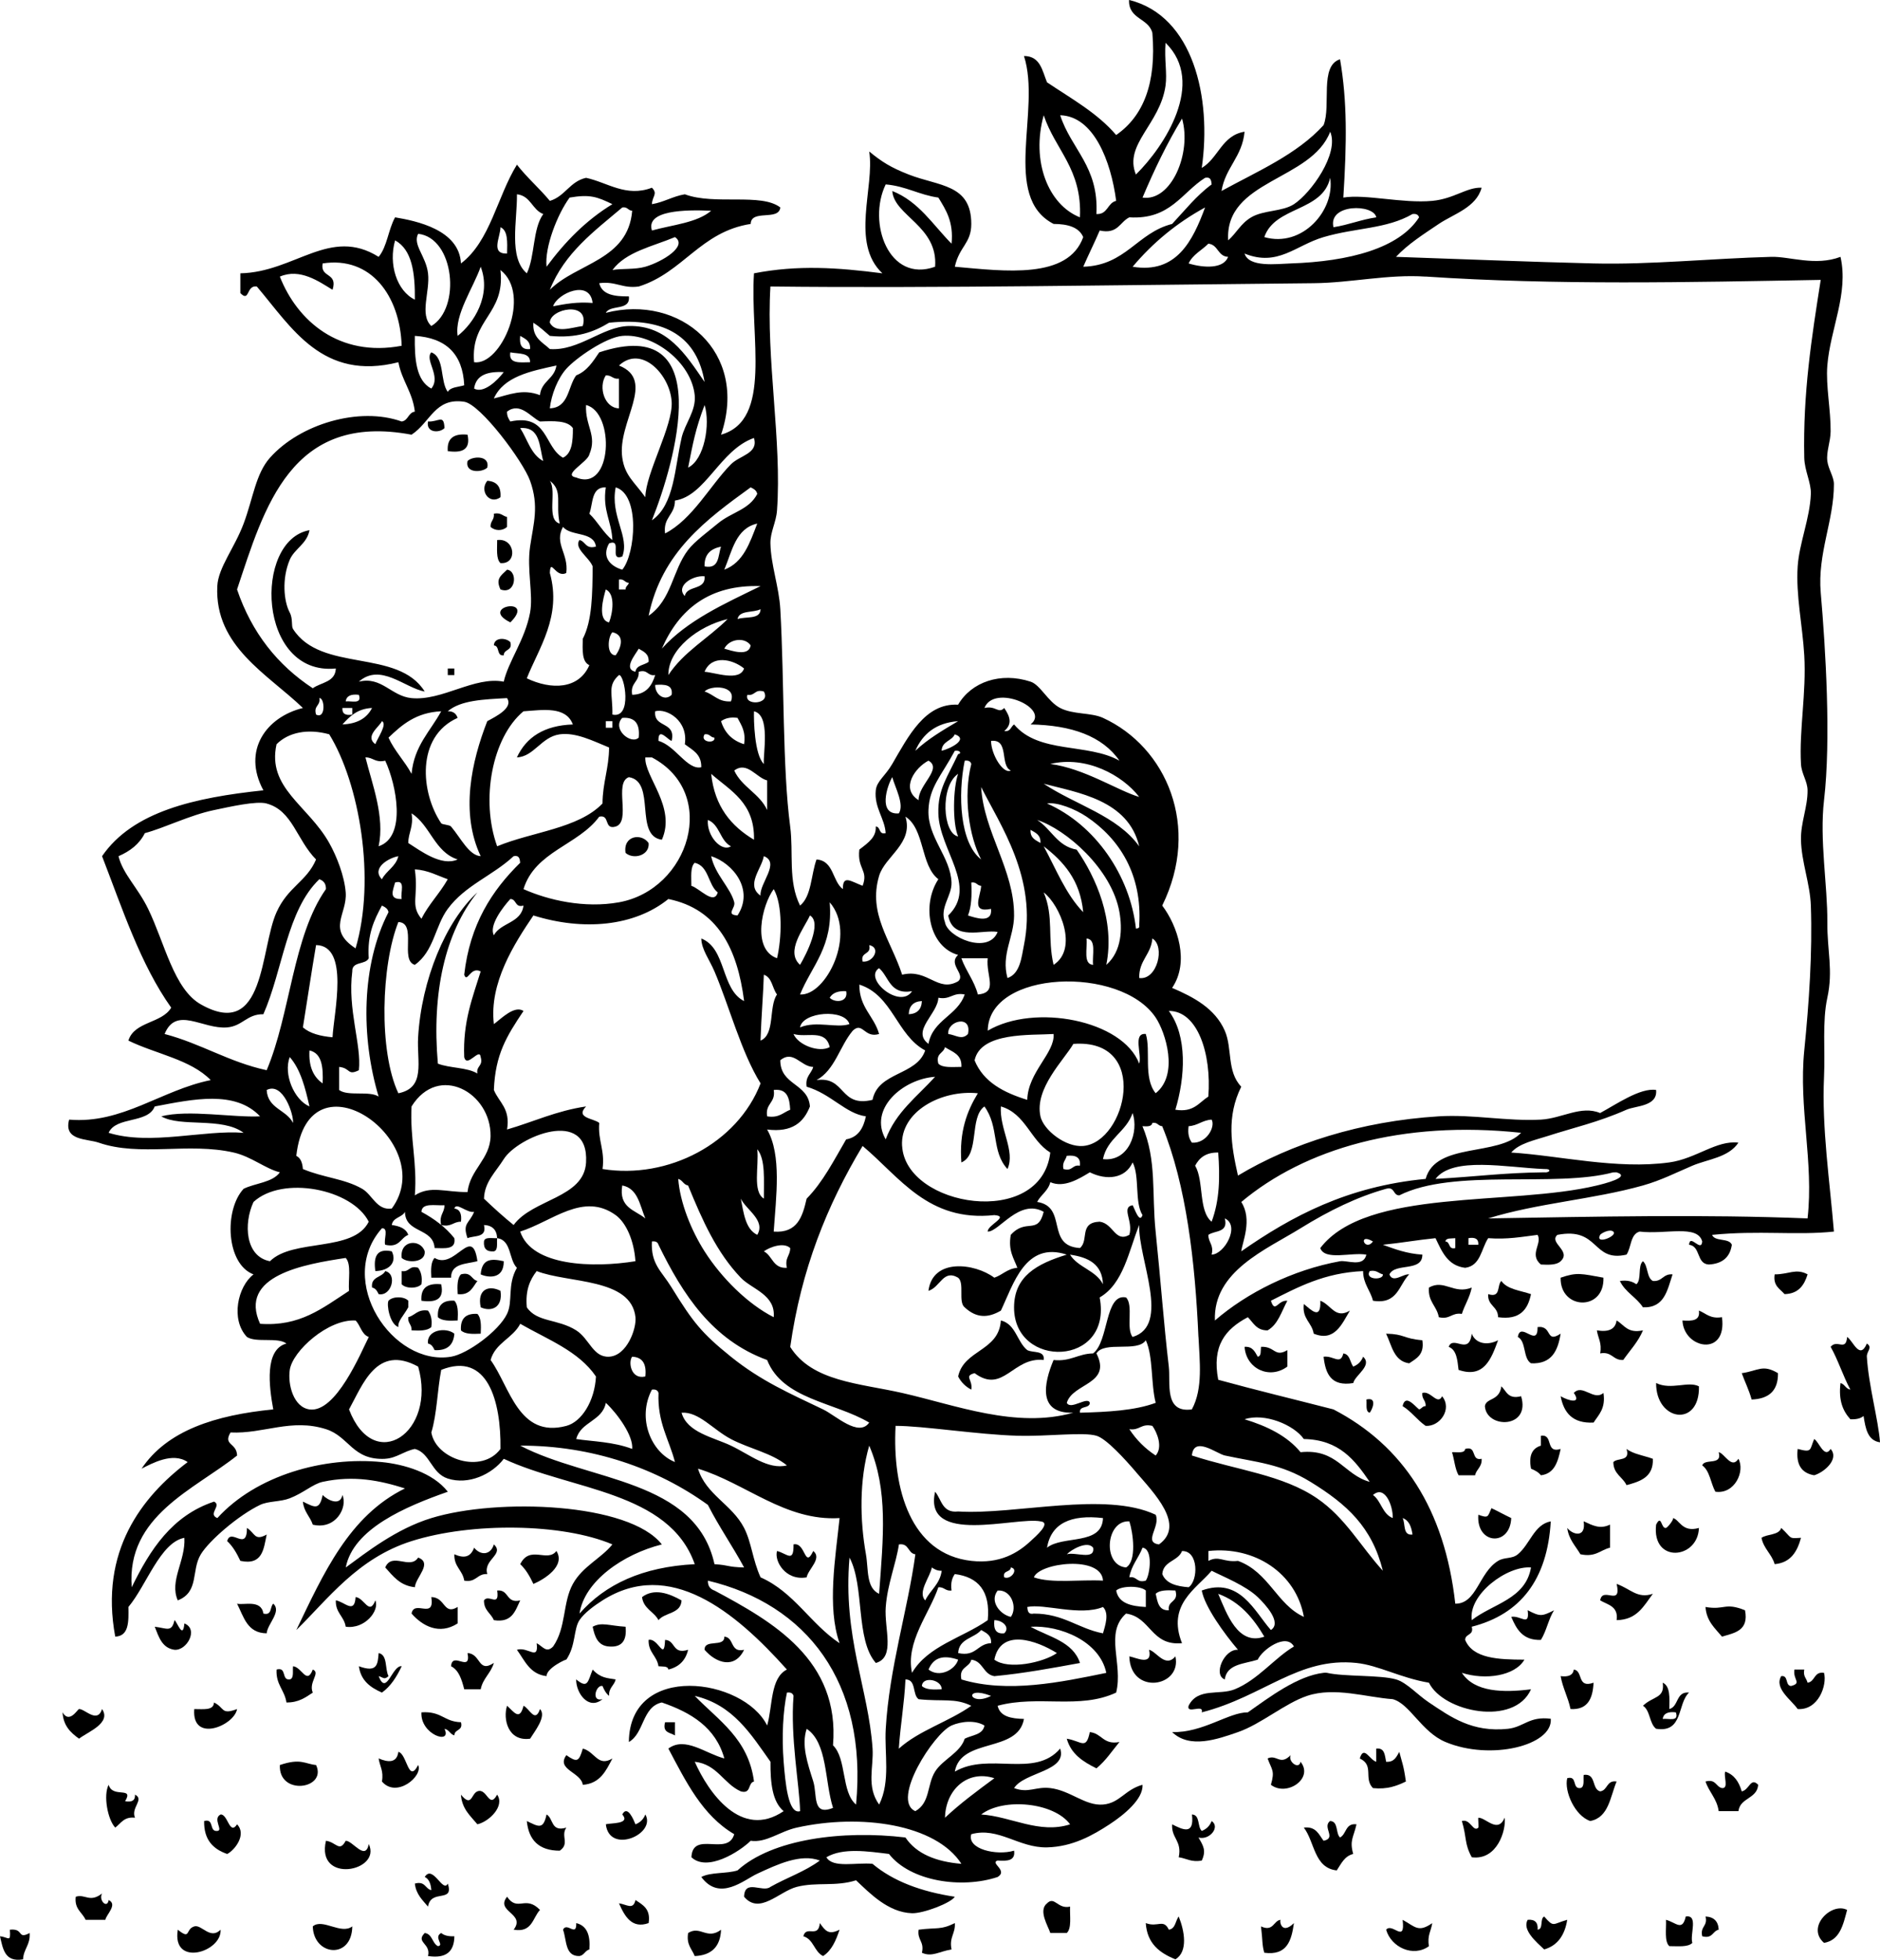 <?xml version="1.0" encoding="UTF-8"?>
<svg enable-background="new 0 0 378.844 394.857" version="1.1" viewBox="0 0 378.84 394.86" xml:space="preserve" xmlns="http://www.w3.org/2000/svg">
<g clip-rule="evenodd" fill-rule="evenodd">
	<path d="m89.569 86.252c-0.991 1.053-3.782 0.97-3.317-1.327 2.163 0.119 3.193-1.559 3.317 1.327z"/>
	<path d="m94.213 87.579c0.666 3.098-1.157 3.708-3.981 3.317-0.205-2.637 1.275-3.591 3.981-3.317z"/>
	<path d="m98.194 94.213c-1.011 1.021-4.549 1.182-3.981-1.327 1.011-1.021 4.55-1.181 3.981 1.327z"/>
	<path d="m98.194 96.868c1.866 0.124 2.827 1.154 2.654 3.317-2.214 1.6-4.309-1.305-2.656-3.312z"/>
	<path d="m99.521 103.5c1.387-0.281 1.757 0.455 2.654 0.663v1.991c-0.872 0.852-2.445 0.852-3.317 0-0.09-1.18 0.807-1.39 0.658-2.65z"/>
	<path d="m100.18 108.81c3.654-0.502 4.195 4.946 0.664 4.644-0.906-0.85-0.65-2.88-0.66-4.64z"/>
	<path d="m102.18 114.78c2.232 0.262 1.778 5.14-1.327 3.981-0.984-2.08-0.03-2.71 1.33-3.98z"/>
	<path d="m102.84 125.4c-6.584-3.24 5.36-5.32 0 0z"/>
	<path d="m102.84 129.38c0.483 1.81-1.318 1.335-1.327 2.654-1.53 0.203-0.737-1.917-1.991-1.991 0.069-1.69 2.471-1.57 3.321-0.66z"/>
	<path d="m90.232 134.69h1.327v1.327h-1.327v-1.33z"/>
	<path d="m130.7 169.85c0.263 2.485-3.018 3.422-4.645 1.991-0.54-3.51 3.24-4.03 4.64-1.99z"/>
	<path d="m85.588 252.12c0.217 2.29-3.466 2.428-4.645 1.327-0.417-3.68 3.82-3.85 4.645-1.33z"/>
	<path d="m96.204 254.11c-2.288 0.587-5.327 0.423-5.308 3.317h-3.981c-0.087-1.636-0.101-3.197 0.664-3.981 4.081 2.53 7.574-6.85 8.625 0.66z"/>
	<path d="m75.636 256.1c-0.392-2.824 0.219-4.646 3.317-3.981 1.086 2.2-0.489 3.91-3.317 3.98z"/>
	<path d="m101.51 254.11c0.051 3.745-3.257 3.304-4.645 2.653 0.25-3.15 2.091-3.23 4.645-2.65z"/>
	<path d="m331.07 254.11c1.065 0.925 0.706 3.274 1.99 3.98 1.942 0.173 2.038-1.5 3.98-1.327-1.061 3.141-1.602 6.803-5.971 6.635-1.301-2.017-3.588-3.047-4.645-5.308 1.538-0.212 2.547 0.106 3.317 0.663 1.11-0.88 0.23-3.75 1.33-4.64z"/>
	<path d="m84.261 255.44c0.557 0.77 0.875 1.778 0.664 3.316-0.849 0.908-3.133 0.908-3.981 0v-2.653c1.598 0.26 1.442-1.22 3.317-0.67z"/>
	<path d="m77.626 256.1c2.521 0.584 1.238 5.159-1.327 4.645-0.294-0.591-0.583-1.187-1.327-1.327-0.279-2.26 1.987-1.99 2.654-3.31z"/>
	<path d="m323.11 257.43c0.236 6.814-8.786 6.507-8.625 0 3.31-1.14 4.13-0.81 8.63 0z"/>
	<path d="m364.25 256.76c-0.681 2.195-1.838 3.912-4.645 3.981-0.918-1.073-2.348-1.634-1.99-3.981 2.81 0.02 4.29-1.28 6.64 0z"/>
	<path d="m92.886 256.76c2.117-0.568 2.052 1.045 3.317 1.327-0.959 1.252-1.482 2.941-3.981 2.654-0.087-1.63-0.099-3.19 0.664-3.98z"/>
	<path d="m302.54 258.09c1.175 1.7 3.829 1.921 5.971 2.654-0.631 3.129-2.255 5.264-6.635 4.644 2e-3 -2.213-2.158-2.265-1.99-4.644 2.62 0.85 1.72-1.81 2.65-2.65z"/>
	<path d="m88.905 258.76c0.666 3.099-1.157 3.709-3.98 3.318-0.205-2.64 1.274-3.6 3.98-3.32z"/>
	<path d="m296.57 259.42c-0.402 2.03-1.409 3.457-1.99 5.308-2.095-0.325-2.343 1.195-4.645 0.663-0.386-2.268-2.22-3.088-1.99-5.971 3.08-1.76 5.02 1.46 8.62 0z"/>
	<path d="m100.85 260.08c0.528 3.426-1.912 4.277-3.981 3.317-0.771-3.67 1.669-4.52 3.981-3.32z"/>
	<path d="m82.271 262.07v1.326c-0.955 1.739-2.152 2.761-1.991 3.981-1.767-0.619-2.41-4.556-1.99-5.308 0.848-0.91 3.132-0.91 3.981 0z"/>
	<path d="m91.56 262.07c0.764 0.783 0.751 2.345 0.663 3.98-1.635 0.088-3.196 0.101-3.98-0.664-0.153-2.36 0.953-3.47 3.317-3.32z"/>
	<path d="m266.05 262.07c2.204 0.818 3.005 3.775 5.971 1.99-1.613 2.713-3.105 6.364-7.298 4.644-0.366-2.288-2.37-2.938-1.99-5.971 1.4 1.11 3.51 3.42 3.32-0.66z"/>
	<path d="m86.251 264.06c0.557 0.77 0.875 1.778 0.664 3.317-0.784 0.764-2.345 0.751-3.981 0.663 0.084-1.19-0.812-1.399-0.663-2.654 1.387-0.38 1.894-1.65 3.98-1.33z"/>
	<path d="m342.35 264.06c1.435 0.556 2.264 1.718 4.645 1.326 1.094 8.095-7.726 6.385-7.962 0.664 1.9 0.13 3.62 0.09 3.31-1.99z"/>
	<path d="m96.204 264.73c0.764 0.784 0.751 2.346 0.664 3.98-1.636 0.088-3.197 0.101-3.981-0.663-0.152-2.37 0.954-3.47 3.317-3.32z"/>
	<path d="m201.7 266.05c3.009 0.751 3.223 4.297 5.308 5.971 1.156 0.613 3.562-0.022 3.317 1.991-6.229-0.69-8.144 6.95-13.933 2.653-2.228 0.606-0.329 1.233-0.664 3.317-1.17-0.6-2.054-1.483-2.653-2.653 1.17-5.44 8.21-5.04 8.61-11.28z"/>
	<path d="m325.77 266.05c1.535 0.898 2.198 2.667 5.309 1.99-0.98 2.337-2.615 4.02-3.981 5.972-2.099 0.108-2.218-1.764-4.645-1.327 0.385-2.154-0.451-3.087-0.663-4.645 2.37 0.4 3.73-0.23 3.97-1.99z"/>
	<path d="m309.84 267.38c3.062-0.369 1.522 3.39 4.645 1.326-0.55 3.432-1.79 6.173-5.972 5.972-1.651-1.003-0.918-4.39-2.654-5.308 0.54-3.28 4.05 2.38 3.98-1.99z"/>
	<path d="m91.56 268.71c-0.169 2.265-1.419 3.446-3.981 3.317-0.294-0.59-0.583-1.187-1.327-1.326-0.348-2.74 3.589-3.38 5.308-1.99z"/>
	<path d="m279.32 268.71c3.829 0.087 3.296 0.974 7.298 1.327 0.454 2.887-1.193 3.672-2.654 4.645-3.11-0.43-3.49-3.59-4.65-5.97z"/>
	<path d="m296.57 268.71c0.779 2.007 3.107 2.462 5.308 1.327-1.369 3.762-2.843 7.73-7.962 5.972-0.233-1.979-0.383-4.04-1.99-4.645 0.9-2.44 4.12 1.88 4.64-2.65z"/>
	<path d="m372.21 269.37c1.2 0.745 2.527 4.751 3.981 1.327 1.247 0.798-0.064 1.571 0 2.653 0.344 5.8 2.293 12.572 2.653 17.251-2.521-0.355-2.923-2.827-3.317-5.309-0.591 0.516-1.498 0.714-2.653 0.664-1.478-1.619-2.432-3.762-1.99-7.299 0.871 0.234 1.043 1.168 1.99 1.327-1.479-2.723-2.46-5.944-3.981-8.625 1.31-1.61 3.09 1.04 3.32-1.99z"/>
	<path d="m250.79 271.36c1.661-0.112 2.077 1.02 2.654 1.99 0.777-0.106 0.56-1.209 0.663-1.99 2.843-0.148 2.706 2.208 5.309 0.663v3.317c-3.61 2.68-8.33 0.42-8.62-3.98z"/>
	<path d="m270.7 272.69c1.363 0.185 1.324 1.771 1.991 2.653 0.955-0.371 1.618-1.034 1.99-1.99 1.953 1.783-1.601 3.67-1.99 5.308-4.508 0.748-5.597-1.923-5.972-5.308 2.02-0.26 3.38 1.75 3.98-0.66z"/>
	<path d="m358.28 276.67c0.052 3.591-1.896 5.181-5.308 5.308-0.527-1.905-1.344-3.521-1.99-5.308 3.31-0.47 4.19-1.86 7.3 0z"/>
	<path d="m333.73 278.66c3.032 1.471 6.481-0.467 8.625 0.664 0.19 8.36-8.69 7.05-8.63-0.66z"/>
	<path d="m302.54 279.32c1.033 0.957 1.309 2.672 3.98 1.99 1.992 6.563-7.02 6.591-7.299 1.99 0.28-1.7 2.92-0.98 3.32-3.98z"/>
	<path d="m317.14 280.65c1.761-1.909 4.006 1.703 5.972 0 0.483 3.138-0.946 4.361-1.99 5.971-4.203 0.222-6.005-1.957-6.635-5.308 1.61 0.94 4.25 1.63 2.66-0.66z"/>
	<path d="m286.62 280.65c1.695-0.513 3.051 2.596 3.98 0.663 2.104 2.579-0.444 6.165-3.317 5.972-1.707-1.168-2.864-2.886-4.644-3.981 0.548-2.464 2.324-0.144 3.317 0.664 0.537-0.127 0.661-0.666 1.326-0.664 0.08-1.19-0.82-1.4-0.67-2.65z"/>
	<path d="m275.34 281.98c2.317-0.593 1.134 2.164 0.664 2.654-0.9-0.2-0.54-1.66-0.66-2.65z"/>
	<path d="m310.51 289.28c2.604-0.392 0.78 3.643 3.981 2.653-0.556 2.541-1.216 4.978-3.981 5.309-0.486-0.62-1.206-1.006-1.99-1.327-0.526-2.738 0.294-4.13 1.99-4.645v-1.98z"/>
	<path d="m365.57 289.94c0.943 0.446 2.049 4.059 3.317 1.99 1.828 2.088-1.394 4.77-3.317 5.309-2.457-0.419-3.699-2.051-3.317-5.309 2.96 0.8 2.39 0.2 3.32-1.99z"/>
	<path d="m295.25 291.93c2.475-0.705 1.051 2.488 3.317 1.991 0.103 1.65-1.042 2.054-1.327 3.317h-3.317c-0.735-1.256-0.846-3.135-1.327-4.645 1.05-0.06 2.53 0.31 2.66-0.67z"/>
	<path d="m327.76 291.93c1.379 1.054 3.529 1.336 5.308 1.991 0.146 3.685-2.516 4.561-5.308 5.308-0.769-1.665-2.644-2.222-2.654-4.645 0.83-0.93 3.49-0.04 2.65-2.65z"/>
	<path d="m346.33 292.59c1.183 0.207 2.599 3.509 3.98 1.327 1.377 2.507-0.744 7.199-4.645 6.635-0.949-1.704-1.104-4.203-2.653-5.309 0.53-1.47 4.11 0.12 3.32-2.66z"/>
	<path d="m65.021 301.22c0.867 0.933 3.512 2.385 3.981 0 1.097 2.446-1.318 7.069-5.971 5.972-0.551-1.661-1.818-2.606-1.991-4.645 2.404 1.18 3.327 1.79 3.981-1.32z"/>
	<path d="m300.55 303.87c1.355 0.635 2.626 1.354 3.981 1.99-0.234 5.794-7.085 5.369-6.635-0.664 2.08 0.73 1.87 0.43 2.65-1.33z"/>
	<path d="m342.35 307.85c-0.19 6.333-9.54 7.222-8.625-0.663 1.121-2.226 0.973 0.881 1.99 0.663 0.347-0.074 1.811-1.942 1.327-1.99 1.35 0.14 1.83 3.01 5.31 1.99z"/>
	<path d="m319.13 306.52c1.852 0.843 3.277 1.636 5.309 0.664v4.644c-1.966 0.467-2.889 1.977-5.972 1.327-0.978-1.676-2.344-2.964-2.654-5.308 1.12 1.43 3.82 2.06 3.31-1.32z"/>
	<path d="m49.761 307.85c1.633 0.988 1.485 2.727 3.98 1.327-0.614 2.924-0.818 6.258-5.308 5.308-0.71-1.501-1.506-2.918-2.654-3.98 0.735-2.8 4.007 2.27 3.982-2.66z"/>
	<path d="m358.94 307.85c2.298 2.143 1.321 2.143 3.981 1.99-0.761 2.778-2.062 5.015-5.308 5.308-0.591-2.062-2.217-3.091-2.654-5.308 1.18-0.81 3.5-0.48 3.98-1.99z"/>
	<path d="m99.521 311.17c2.198 2.028-2.208 3.062-1.327 5.972-2.099-0.109-2.218 1.763-4.645 1.326-0.32-2.112-2.089-2.776-1.99-5.308 1.968 0.873 3.273 0.587 3.98-1.327 1.304 1.6 3.317 1.53 3.982-0.66z"/>
	<path d="m159.9 311.17c2.475-0.529 2.197 5.081 3.98 1.327 1.875 1.492-1.09 3.73-1.327 5.308-4.274 0.755-6.581-3.315-5.971-5.308 2.02 0.52 3.39 2.48 3.32-1.33z"/>
	<path d="m112.13 312.5c1.846 2.976-2.307 5.636-4.644 6.635-0.71-1.502-1.506-2.918-2.654-3.981 1.93-3.93 5.49-0.26 7.29-2.66z"/>
	<path d="m84.261 313.82c2.999 1.129-0.502 3.961-0.664 5.972-3.008-0.309-4.394-2.241-5.971-3.98 1.387-3.19 5.005 0.55 6.635-1.99z"/>
	<path d="m325.77 319.13c2.771 0.969 4.171 3.049 7.299 1.99-1.808 2.395-3.158 5.246-7.299 5.308 0.386-2.817-1.788-3.077-3.317-3.98 0.47-2.93 4.37 1.42 3.32-3.32z"/>
	<path d="m100.18 320.46c2.465-0.253 1.735 2.689 4.645 1.991-0.994 2.103-1.631 4.562-5.308 3.98-0.589-1.401-2.02-1.961-1.99-3.98 0.926-1.37 3.168 1.52 2.658-1.99z"/>
	<path d="m137.34 322.45c-0.125 2.75-3.372 2.378-4.645 3.98-0.916-1.738-3.024-2.283-3.317-4.645 2.41-1.84 5.43-0.77 7.96 0.67z"/>
	<path d="m71.655 321.78c1.739 0.123 2.761 3.852 3.981 0.664 0.893 2.022-2.082 5.861-5.972 5.308-0.32-2.112-2.089-2.776-1.99-5.308 1.762 0.27 3.775 2.87 3.981-0.66z"/>
	<path d="m86.915 321.78c2.863 0.034 2.445 3.744 5.308 1.991v3.316c-3.7 2.391-7.121 0.506-9.289-1.99 0.526-2.88 4.724 1.34 3.981-3.32z"/>
	<path d="m53.078 325.1c1.784 0.457 1.282-1.371 1.99-1.99 1.75 1.58-1.192 4.078-1.327 5.972-3.949-0.032-4.619-3.343-5.971-5.972 1.328 0.36 4.869-0.91 5.308 1.99z"/>
	<path d="m351.64 324.44c0.804 4.12-2.082 4.553-4.645 5.308-1.399-1.696-3.114-3.077-3.317-5.971 3.94 0.68 3.83-0.99 7.96 0.66z"/>
	<path d="m307.85 324.44c2.498 1.267 2.809 1.267 5.308 0-1.119 1.756-1.535 4.215-2.654 5.971-3.666 0.129-4.912-2.164-5.971-4.644 1.94-0.34 3.74 2.1 3.31-1.33z"/>
	<path d="m35.164 326.43c0.567 0.399 1.709 3.971 1.99 0.663 2.92 1.139 0.516 5.507-1.99 5.309-2.521-0.355-3.164-2.587-3.981-4.645 2.435 0.28 3.404 1.22 3.981-1.33z"/>
	<path d="m126.06 327.76c0.274 2.706-0.68 4.186-3.317 3.98-2.281-0.151-2.891-1.975-3.317-3.98 1.79-0.99 3.28-0.21 6.64 0z"/>
	<path d="m145.96 329.75c2.05 0.161 1.121 3.302 3.981 2.654-1.879 3.906-5.599 2.736-7.962 0-0.06-2.27 4.04-0.38 3.98-2.65z"/>
	<path d="m130.7 330.41c1.965-0.463 3.147 4.492 3.317 0 2.146 0.065 1.416 3.008 4.644 1.991-0.509 2.145-1.836 3.472-3.98 3.98-0.107-0.777-1.21-0.56-1.991-0.663-0.31-2.12-2.08-2.78-1.99-5.31z"/>
	<path d="m231.55 332.4c1.486 0.326 3.268 3.749 5.308 1.326 1.353 6.208-9.078 7.916-9.288 0 1.31 0.21 4.74 2.05 3.98-1.33z"/>
	<path d="m94.213 333.06c2.742 0.155 2.07 4.119 5.308 1.99-0.591 2.063-2.217 3.092-2.654 5.308h-3.317c-0.508-1.925-1.049-3.815-2.654-4.644 0.232-3.13 4.083 1.47 3.317-2.66z"/>
	<path d="m59.049 335.72c1.738 0.122 2.76 3.851 3.981 0.663 1.642 0.64-0.915 2.548 0 4.645-1.461 0.971-2.85 2.016-5.308 1.99-0.363-2.512-2.159-3.591-1.99-6.635 2.131-0.584 0.909 2.188 2.654 1.99 0.9-0.2 0.55-1.66 0.663-2.65z"/>
	<path d="m119.42 336.38c1.582 1.724 2.925 1.71 4.645 1.99-0.285 1.264-1.43 1.667-1.327 3.317-0.62-0.486-1.005-1.206-1.327-1.99-1.294-0.327-2.388 3.292 0 2.654-2.816 2.339-5.359-1.251-5.308-3.981 2.39 1.96 2.33 0.45 3.33-1.99z"/>
	<path d="m317.14 336.38c1.949 0.263 0.572 3.851 3.981 2.654-0.163 3.154-1.132 5.503-4.645 5.308-0.489-2.387-1.562-4.188-1.99-6.635 1.51 0.2 2.49-0.15 2.65-1.32z"/>
	<path d="m361.59 336.38h1.99c-0.281 1.387 0.455 1.757 0.664 2.654 1.564-0.205 1.234-2.305 3.316-1.991 0.659 2.438-1.103 7.576-5.308 7.299-1.276-1.845-4.785-4.163-3.317-6.635 1.53-0.203 0.737 1.917 1.99 1.99 2.24-0.6 0.34-1.22 0.67-3.31z"/>
	<path d="m312.5 346.33c0.392 5.334-12.111 8.475-21.23 4.645-4.835-2.031-7.175-7.707-10.616-8.625-5.286-0.363-11.697-2.526-17.25-0.664-4.507 1.512-9.245 5.668-13.933 7.299-4.045 1.406-9.724 3.444-13.27 0 6.219 0.166 11.371-4 15.26-3.981 4.398-3.091 10-7.354 15.26-7.962 0.175-0.02 0.492-0.04 0.663 0 3.457 0.809 10.746 0.402 13.934 1.327 2.15 0.625 4.284 3.075 6.635 4.645 4.38 2.926 8.679 6.07 15.923 5.308 3.25-0.37 4.25-2.58 8.64-2.02z"/>
	<path d="m43.126 343.02c2.171 1.045 1.356 2.555 4.644 1.327-0.556 3.33-9.173 6.929-8.625 0 1.759-0.02 3.907 0.36 3.981-1.33z"/>
	<path d="m102.18 343.68c1.396 1.25 2.54 3.118 3.317 0 1.222 0.578 2.328 3.569 3.317 0.664 1.408 1.452-1.142 4.574-1.99 5.971-4.45 0.62-5.51-3.96-4.65-6.63z"/>
	<path d="m20.567 344.34c1.927 2.839-2.893 4.605-4.644 5.971-1.671-1.203-3.168-2.582-3.317-5.308 1.361 2.386 3.052-0.649 3.317-0.663 1.17-0.06 3.688 3.01 4.644 0z"/>
	<path d="m89.569 348.32c1.602 3.331-4.929 1.174-4.644-3.317 4.113-0.271 4.487 1.894 7.961 1.99 0.483 1.811-1.318 1.336-1.327 2.654-0.871-0.22-1.043-1.16-1.99-1.32z"/>
	<path d="m134.02 347h1.99v2.654c-0.97-0.58-2.57-0.53-1.99-2.65z"/>
	<path d="m219.61 348.99c2.433 0.221 2.679 2.629 5.971 1.99-1.501 1.815-2.805 3.83-4.644 5.308-2.659-1.322-5.109-2.853-5.972-5.972 2.98 0.48 3.89 2.36 4.64-1.33z"/>
	<path d="m117.44 352.31c2.437 0.586 3.005 3.775 5.971 1.99-1.296 2.463-2.466 5.054-5.971 5.308-0.36-2.568-5.426-3.04-3.317-5.972 2.18 1.49 2.53 1.35 3.32-1.33z"/>
	<path d="m277.33 352.31c1.75-0.202 1.711 1.385 1.991 2.653 1.66 0.112 2.076-1.019 2.653-1.99 0.565 2.212 0.871 2.66 1.327 5.972-1.799 0.854-3.685 1.623-6.635 1.326-1.945-1.971 0.313-4.582-2.654-5.971 0.824-2.74 1.93 0.251 3.317 0.663v-2.65z"/>
	<path d="m260.08 353.63c-0.582 1.367 1.721 2.979 1.99 1.327 2.737 3.385-2.803 7.102-5.971 4.645 0.836-2.896 0.195-2.95-0.664-5.308 1.86-0.88 2.49 1.52 4.64-0.66z"/>
	<path d="m63.693 355.62c2.281 4.856-7.579 6.292-7.298 0 4.23-1.43 5.035-0.22 7.298 0z"/>
	<path d="m347.66 356.95c1.819 0.613 2.773 2.093 3.317 3.981 1.541-0.291 1.775-2.93 3.316-1.327-0.224 2.872-3.641 2.552-3.98 5.308h-3.98c-0.353-2.523-1.939-3.811-2.654-5.971 2.117-0.569 2.052 1.044 3.317 1.326 1.43 0.11 0.29-2.36 0.65-3.32z"/>
	<path d="m319.13 357.61c2.575-0.363 1.559 2.864 3.317 3.317 1.565-0.205 1.234-2.305 3.317-1.99-1.305 3.118-1.589 7.257-5.308 7.961-3.104-1.03-5.284-6.004-4.645-8.625 2.132-0.583 0.909 2.188 2.654 1.99 0.9-0.21 0.55-1.67 0.66-2.66z"/>
	<path d="m21.895 359.6c0.77 2.801 5.156 0.22 3.317 3.317 1.332 0.226 2.076-0.136 1.99-1.327 1.967 0.964-0.874 2.588 0 4.645-2.242-0.252-2.831 1.15-3.98 1.99-1.527-1.6-2.443-6.51-1.327-8.63z"/>
	<path d="m100.18 361.59c1.604 2.297-1.619 5.436-3.981 5.972-1.399-1.697-3.115-3.078-3.317-5.972 2.205 2.662 2.043-0.151 3.317-0.663 1.963-0.79 2.328 3.68 3.981 0.66z"/>
	<path d="m125.4 365.58c1.037-2.039 2.31 1.152 2.654 1.99 0.955-0.372 1.619-1.035 1.99-1.99 2.266 3.96-7.247 8.104-7.962 1.99 0.86-0.31 5.06 0.02 3.32-1.99z"/>
	<path d="m44.453 365.58c1.474-0.084 1.797 4.31 3.317 1.99 2.005 2.049-0.487 5.229-1.99 5.971-2.793-0.967-4.715-2.805-4.645-6.635 2.132-0.583 0.909 2.188 2.654 1.991 1.279-0.07-1.03-2.47 0.664-3.31z"/>
	<path d="m110.14 365.58c1.418 0.793 0.824 3.599 3.981 2.653-1.186 1.688 0.736 3.236-1.327 4.645-4.204 2e-3 -6.261-2.143-6.635-5.972 2.4 1.16 3.32 1.78 3.98-1.33z"/>
	<path d="m240.18 365.58c1.702 0.067 1.066 2.472 1.99 3.317 0.956-0.372 1.619-1.035 1.99-1.991 1.787 1.193-0.432 3.938-2.653 3.317 0.961 1.661 1.606 2.605 0.663 4.645-2.153 0.385-3.086-0.452-4.645-0.663 0.7-3.354-1.512-3.796-1.326-6.635 2.08 1.04 4.52 2.31 3.99-2z"/>
	<path d="m303.21 366.24c0.313 2.54-1.525 8.637-6.635 7.962-1.525-2.808-0.951-3.798-1.99-7.299 1.739-0.518 2.272 2.357 3.317 1.327 0.105-0.104-0.094-1.986 0-1.99 1.5-0.06 3.9 3.28 5.3 0z"/>
	<path d="m268.04 366.9c1.702 0.067 1.066 2.473 1.99 3.317 1.323-0.666 1.047-2.934 3.317-2.653-0.607 2.697-1.431 3.204-0.663 5.971-1.771 0.441-2.43 1.994-3.317 3.317-4.592-0.495-4.421-5.752-6.635-8.625 2.498-0.287 3.021 1.401 3.98 2.654 2.72-0.54-0.35-2.74 1.32-3.99z"/>
	<path d="m65.684 370.88c2.078 0.272 2.712 2.395 3.98 0 1.41-0.027 3.973 4.177 4.645 0.663 2.676 5.53-10.691 8.12-8.625-0.66z"/>
	<path d="m85.588 378.18c1.604-2.621 3.68 3.309 4.644 1.327 1.332 4.015-3.417 0.986-3.981 4.645-1.104-1.329-2.408-2.458-2.654-4.645 2.117-0.568 2.052 1.044 3.317 1.327-0.09-1.25-0.435-2.23-1.326-2.67z"/>
	<path d="m20.567 381.5c-0.76 1.361 1.042 3.163 1.327 1.327 1.887 0.885-0.512 2.95-0.664 3.98h-3.98c-0.682-1.529-2.284-2.139-1.991-4.644 1.878-0.64 2.827 1.29 5.308-0.67z"/>
	<path d="m102.18 382.16c2.143 3.131 3.687-0.405 6.635 2.653-1.499 1.598-1.555 4.637-5.308 3.98 2.5-3.28-3.758-3.61-1.33-6.63z"/>
	<path d="m128.05 382.82c1.46 0.972 3.107 1.758 2.654 4.645-3.338 1.191-4.794-1.283-5.971-3.981 1.55 0.21 2.86 1.42 3.32-0.66z"/>
	<path d="m215.63 384.15c-0.079 1.911 0.362 4.343-0.663 5.308h-3.317c-0.436-1.379-2.479-4.539-0.663-5.972 1.53-1.54 2.13 1.23 4.64 0.66z"/>
	<path d="m372.21 384.82c-0.785 2.975-1.438 6.08-4.645 6.635-3.68-3.17 1.51-8.28 4.65-6.64z"/>
	<path d="m237.52 386.14c1.177 2.896 1.921 7.1-0.663 8.625-3.157-1.266-5.698-3.148-5.972-7.298 2.426 0.937 3.555-0.946 4.645 1.326 1.36-0.18 1.32-1.77 1.98-2.65z"/>
	<path d="m311.17 386.14c1.995 2.289 1.635 1.508 4.644 0.663-0.489 3.05-1.896 5.181-4.644 5.972-1.501-1.428-4.525-3.941-3.317-5.972 1.447-0.12 2.11 0.543 1.99 1.99 1.23-0.09 0.41-2.24 1.33-2.65z"/>
	<path d="m339.7 386.14c2.616-0.405 0.78 3.643 1.327 5.308-0.855 0.914-2.882 0.657-4.645 0.664-1.026-0.965-0.585-3.397-0.664-5.309 2.07 0.58 3.28 2.38 3.98-0.66z"/>
	<path d="m343.68 386.14c1.688 0.081 2.573 0.966 2.654 2.653-1.266 0.283-1.201 1.896-3.317 1.327-0.47-2.03 1.15-1.95 0.67-3.98z"/>
	<path d="m260.74 387.47c-0.489 3.491-1.364 6.597-5.971 5.971-0.472-1.588-0.312-2.442-0.664-5.308 2.515 1.175 2.531-1.224 3.981-1.327-0.31 0.03 0.05 3.2 2.65 0.67z"/>
	<path d="m282.64 386.81c2.482 1.335 3.138 2.659 5.971 0.664-0.212 1.558-1.048 2.49-0.663 4.645-3.168 2.305-7.623 0.219-8.625-3.318 1.23-1.52 3.91 2.93 3.32-1.99z"/>
	<path d="m116.11 387.47c2.153 0.501 2.882 2.426 2.654 5.308-0.871 0.234-1.043 1.168-1.99 1.327-2.967 0.092-2.549-3.201-3.317-5.309 0.78-1.64 2.76 1.61 2.66-1.33z"/>
	<path d="m165.2 387.47c1.103 1.519 1.737 2.475 3.981 1.326-0.719 2.156-1.571 4.18-3.317 5.309-1.802-0.852-1.91-3.398-3.981-3.981 0.57-2.32 3.04 0.53 3.32-2.66z"/>
	<path d="m192.41 387.47c0.146 2.136-1.173 2.807-0.663 5.308-2.416 0.37-3.963 1.606-5.972 0.663 0.532-2.301-0.987-2.55-0.663-4.645 3.75-0.48 4.47 0.09 7.29-1.33z"/>
	<path d="m44.453 388.8c0.265 4.523-9.867 7.622-8.625 0 2.679 2.155 1.463-0.094 3.317-0.663 1.478-0.46 3.214 2.77 5.308 0.66z"/>
	<path d="m1.99 388.8c2.897-0.325 1.412 2.046 3.981 0.664 0.177 2.389-1.226 3.197-1.327 5.308-3.723 0.627-4.052-2.14-4.644-4.645 1.748 0.17 2.177 1.37 1.99-1.32z"/>
	<path d="m145.3 388.8c-0.14 3.399-1.909 5.169-5.308 5.309-0.556-1.435-1.718-2.264-1.327-4.645 2.48-1.58 3.77 1.48 6.64-0.66z"/>
	<path d="m85.588 389.46c1.558 0.212 1.485 2.054 2.654 2.654 1.393-0.186-0.961-1.772 0.663-2.654 0.591 0.515 1.499 0.713 2.654 0.663-0.028 3.068-1.653 4.54-5.308 3.981 0.629-2.56-2.585-2.73-0.663-4.64z"/>
	<path d="m227.57 0c12.912 3.222 16.632 19.714 14.596 33.837 3.346-1.962 4.046-6.57 8.625-7.298-0.462 5.067-3.866 7.191-4.644 11.942 7.285-3.993 15.2-7.357 20.567-13.269 1.572-3.958-0.884-11.942 3.317-13.27 1.455 8.453 1.37 16.712 0.663 27.866 4.468-0.742 11.956 1.222 17.914 0.664 4.427-0.415 6.95-2.781 9.952-2.654-1.064 3.997-5.671 5.306-8.625 7.298-3.151 2.125-6.211 4.06-8.625 6.635 12.621 0.427 26.991 1.02 39.809 1.327 11.546 0.277 23.599-0.999 35.827-1.327 3.688-0.099 8.862 1.929 13.934 0 1.673 7.398-2.062 14.508-2.654 21.895-0.328 4.091 0.708 8.959 0.663 13.27-0.022 2.143-0.897 4.064-0.663 5.971 0.199 1.625 1.323 3.167 1.327 4.644 0.018 7.372-3.34 13.971-2.654 21.895 0.979 11.307 2.094 29.54 0.663 41.799-0.936 8.019 0.717 17.106 0.664 24.548-0.042 5.833 1.207 9.712 0 15.26-1.043 4.796-0.415 10.585-0.664 15.923-0.479 10.32 1.189 21.291 1.991 31.184-7.57 0.802-15.115-0.28-24.549 0.664 0.56 1.43 3.421 0.56 3.98 1.99-0.364 2.511-1.912 3.838-4.644 3.98-2.529-0.125-1.605-3.702-3.981-3.98 0.183-2.328 2.472 1.664 2.654-0.664-0.944-3.479-7.396-1.362-12.606-1.99-1.915 0.518-1.656 3.209-2.653 4.645-6.994 1.602-5.406-5.638-13.934-3.98-1.779 1.621 2.914 3.215 0.664 5.308-0.784 0.764-2.346 0.751-3.981 0.663-2.455-2.06 0.344-4.224-0.663-5.971-3.154 0.385-6.118 0.959-9.952 0.663-1.416 2.123-1.505 5.572-4.645 5.972-3.548-0.434-4.682-3.28-5.971-5.972-3.625 0.356-6.991 0.971-10.616 1.327 2.434 0.884 4.837 1.798 7.962 1.99 0.017 3.556-5.495 1.582-6.635 3.98 0.67 1.868 2.817-0.183 3.98 0-2.09 2.111-2.286 6.118-7.298 5.309-0.529-2.125-1.96-3.349-1.99-5.972-7.841 0.342-13.129 3.237-18.577 5.972 0.853 2.657 1.371-0.183 3.317 0-1.177 2.141-1.861 4.773-3.981 5.971-2.244 0.032-2.878-1.545-3.98-2.654-4.604 2.435-7.263 5.798-5.972 12.606 7.635 2.097 15.481 3.981 23.222 5.972 13.977 7.255 22.413 20.05 24.549 39.145 4.339 0.055 4.741-6.25 8.625-8.625 1.329-0.812 2.773-0.331 3.98-1.327 2.474-2.039 3.271-6.01 6.635-6.635-0.685 11.7-6.062 18.707-15.923 21.231 0.483 1.811-1.318 1.335-1.327 2.653 1.555 3.753 6.649 3.967 11.942 3.981-1.909 3.289-7.868 4.17-12.605 2.653 2.556 3.927 8.358 4.018 13.933 3.317-3.349 7.564-17.681 4.582-20.567-1.326-5.783-0.982-10.147-3.511-14.597-3.981-11.696-1.236-18.737 6.773-31.184 9.952 0.475-1.802-3.128 0.475-2.653-1.327 1.851-3.724 6.189-2.062 9.288-3.317 4.661-1.886 8.093-6.368 11.942-8.625-1.561-2.82-6.38 0.622-7.298 2.654-2.676 0.862-6.24 0.837-6.635 3.98-2.425-0.878-0.139-6.152 2.654-5.971-2.781-3.272-6.7-8.671-7.299-11.943 7.666-2.787 10.624 4.245 13.934 7.962 2.295-1.499-1.151-5.196-2.654-6.635-2.425-2.319-6.882-4.086-9.289-5.308-3.101 3.659-9.055 6.826-5.971 14.597-6.313 0.563-6.239-5.262-11.279-5.972-4.412 3.946-0.531 10.031-1.99 15.924-7.427 3.466-15.634 0.43-23.885 2.653 0.479 2.176 2.717 2.591 5.308 2.654-1.239 6.944-12.698 3.667-13.934 10.615 6.911-4.026 16.048 1.412 21.231-4.644 1.503 4.609-7.228 4.706-9.288 7.961 2.906 1.101 4.349-0.352 7.298 0 4.071 0.486 7.008 3.606 10.615 3.317 3.382-0.271 4.422-3.023 7.962-3.98 0.199 2.858-3.752 6.079-6.635 7.962-3.354 2.189-7.424 4.524-12.605 4.645-5.694 0.132-9.782-4.174-15.261-2.654-0.916 3.002 5.062 4.375 8.626 3.317 0.304 2.073-1.418 2.121-3.317 1.99-1.645 0.483 2.189 1.997 0 3.317-7.251 2.416-17.578 0.887-21.895-4.645-4.274-0.525-9.29-1.289-12.606 0.664 1.272 2.266 6.079 0.998 9.289 1.327 4.205 3.536 9.868 5.613 16.586 6.635-0.783 1.256-6.355 3.389-8.625 3.317-4.824-0.153-8.548-4.076-11.279-6.635-4.159 1.323-7.928 0.296-11.943 1.326-3.562 0.915-7.493 5.693-10.615 1.991 0.087-3.681 3.771-0.751 5.308-1.991 3.25-1.836 7.042-3.131 9.952-5.308-3.852-1.449-8.563 0.779-12.606 2.654-2.693 1.249-7.579 5.67-11.279 0.663 1.866-1.01 5.119-0.632 7.298-1.327 6.963-6.332 21.146-8.146 33.837-6.635 2.223 3.307 6.173 4.886 11.279 5.309-5.151-8.005-20.29-10.162-33.174-7.299-3.429 0.763-6.146 3.112-9.289 2.654-2.262 2.221-8.759 6.331-11.942 3.317 0.246-5.449 7.346-0.078 8.625-4.645-6.414-3.759-9.742-10.604-13.269-17.25 3.378-2.515 7.503 1.018 11.279 1.99-1.735-6.227-6.675-9.248-12.606-11.279-3.985 0.881-3.513 6.219-6.635 7.962 0.149-16.157 23.142-12.903 27.866-3.317 1.134-3.953 0.603-9.571 3.981-11.279-10.485-11.741-23.638-22.503-37.154-13.933-1.646 1.044-3.668 2.516-4.645 3.98-1.205 1.808-0.715 5.114-2.654 7.962 0.126-0.186-3.969 1.635-3.981 3.317-3.375-0.385-4.384-3.136-5.971-5.308 2.225-0.696 4.423 2.368 3.981-1.327 1.173 0.582 1.937 2.103 3.317 0.663 2.667-3.839 1.894-8.84 3.98-12.605 1.974-3.562 5.672-5.122 7.962-7.962-10.06-4.276-28.384-4.494-40.472-0.663-10.897 3.453-16.875 11.721-23.221 17.913 5.457-11.351 10.616-22.999 21.895-28.529-4.972-1.58-10.287-2.689-16.587-1.327-1.959 0.424-3.812 2.222-6.635 3.317-1.885 0.732-4.315 0.535-5.971 1.327-4.289 2.051-10.22 7.134-11.943 9.952-1.979 3.239-0.281 7.569-4.644 9.289-1.755-3.939 1.605-7.984 1.327-12.606-4.849 0.906-7.64 9.605-11.279 13.934 0.056 2.931 0.128 5.878-2.654 5.971-3.193-17.227 5.359-28.183 14.596-35.164-2.996-2.084-7.216 0.282-9.289 1.327 5.137-7.69 14.86-10.795 26.539-11.942-0.855-4.636-1.798-12.081 2.654-13.27-1.754-1.343-6.092-0.102-7.961-1.327-3.35-3.548-1.826-10.205 1.327-12.606-5.53-2.074-5.982-12.963-1.99-17.25 2.374-1.165 5.832-1.246 7.298-3.317-2.927-0.724-5.718-3.16-9.289-3.981-9.118-2.095-18.924 0.879-27.202-1.99-2.417-0.837-7.128-0.357-5.971-4.644 10.713 0.919 18.597-5.968 28.529-7.962-4.031-4.151-11.093-5.272-16.587-7.962 1.194-3.893 6.74-3.434 8.625-6.635-6.16-8.657-9.805-19.83-13.933-30.52 6.211-9.048 18.716-11.804 32.511-13.269-4.35-8.044 0.611-14.788 7.961-16.587-7.065-6.815-17.82-12.388-17.25-24.549 0.175-3.731 3.46-7.669 5.308-12.606 1.913-5.11 2.422-10.028 5.308-13.27 6.053-6.8 18.003-10.356 26.539-7.298 1.353-0.195 1.301-1.795 2.654-1.99-0.463-3.959-2.62-6.227-3.317-9.952-15.323 3.864-21.489-6.976-28.529-15.26-2.166-0.334-1.406 3.299-3.317 1.327v-3.981c10.989-0.232 18.059-9.464 27.866-3.317 1.718-2.042 1.956-5.563 3.317-7.961 4.235 0.713 12.943 2.477 13.27 9.289 5.912-4.483 7.302-13.487 11.279-19.904 2.031 2.614 4.532 4.756 6.635 7.298 3.072-0.909 4.031-3.93 7.298-4.645 4.288 0.911 8.059 3.979 13.27 1.991 1.243 1.263 0.072 1.667 0 3.317 2.465-0.41 4.169-1.581 6.635-1.991 6.021 2.251 15.366-0.333 19.241 2.654-0.308 2.789-5.898 0.295-5.972 3.317-10.141 1.581-13.631 9.812-22.558 12.606-3.337 0.462-4.624-1.126-7.961-0.664 0.553 2.322 3.051 2.699 5.971 2.654 0.351 3.005-3.736 1.572-4.645 3.317 14.924-3.857 28.87 7.846 23.222 24.549 10.405-2.945 5.787-19.572 6.635-32.511 8.857-1.719 16.835-1.166 25.875 0-6.513-6.119-1.516-17.335-2.654-24.548 2.539 2.086 4.347 3.229 7.962 4.644 6.112 2.394 12.605 1.898 12.605 9.952 0 3.943-2.405 4.509-3.317 8.625 10.11 0.905 22.82 2.58 25.876-5.971-0.867-2.008-3.111-2.639-5.972-2.654-10.561-5.465-2.446-22.95-5.971-33.837 3.307 0.011 3.681 2.954 4.645 5.308 4.897 3.285 10.174 6.192 13.933 10.616 5.49-3.798 8.134-10.443 7.298-20.568-0.76-3.023-4.82-2.725-4.7-6.602zm7.3 17.25c-1.101 7.81-8.471 11.821-5.972 17.914 5.759-5.651 14.166-18.546 5.972-26.539-0.26 3.378 0.35 6.121 0 8.625zm-21.23 5.972c2.214 6.854 7.806 10.329 7.299 19.904 2.329 0.118 2.182-2.241 3.98-2.654-1.05-8.056-4.55-17.076-11.28-17.25zm3.98 20.568c0.458-9.746-4.986-13.591-7.298-20.568-2.58 9.271 0.93 18.049 7.3 20.568zm12.61-3.981c5.8 0.863 9.956-9.009 7.962-15.923-3.01 4.95-5.6 10.329-7.96 15.923zm17.25 8.625c1.683-1.462 2.51-3.38 4.645-4.644 2.514-1.489 6.268-1.119 8.625-2.654 3.396-2.212 9.169-10.189 7.299-14.597-3.81 9.915-21.27 9.667-20.56 21.895zm-11.28-3.318c2.565-2.742 4.901-5.713 7.961-7.961-0.075-0.81-0.198-1.571-1.326-1.327-4.74 3-7.015 8.467-15.26 7.962-1.941 0.934-2.291 3.459-5.972 2.654-1.059 2.479-2.245 4.832-3.317 7.298 8.6-0.253 10.85-6.846 17.92-8.626zm18.57 2.655c7.696 2.218 14.297-5.48 13.27-11.943-1.52 6.878-11.12 5.679-13.27 11.943zm-66.34 5.971c0.642-8.166-8.287-10.284-8.625-15.26 5.383 2.137 8.193 6.846 11.942 10.616 0.446-4.427-1.147-6.814-2.654-9.289-3.884-0.539-6.54-2.306-10.615-2.654-3.74 7.72 0.63 19.946 9.95 16.587zm-82.27 1.326c1.664-3.422 1.159-9.015 3.317-11.942-2.253-0.843-2.513-3.68-5.308-3.981 0.07 5.316-1.73 12.769 1.99 15.923zm8.62-15.259c-2.436 3.322-5.064 9.965-4.645 13.933 3.667-4.958 7.911-9.34 13.27-12.606-3.08-1.481-4.49-2.03-8.63-1.327zm12.61 2.653c-0.848-0.036-0.919-0.85-1.991-0.664-5.626 4.768-11.642 9.147-14.596 16.587 5.42-5.412 15.76-5.917 16.59-15.923zm100.85 11.28c8.847 1.469 12.103-5.219 14.597-11.943-5.73 3.122-10.56 7.14-14.6 11.943zm40.47-7.962c3.066-0.473 5.537-1.54 8.625-1.99-0.51-2.719-9.74-2.788-8.63 1.99zm-137.34 0.663c4.152-1.155 9.076-1.54 11.942-3.981-5.22-0.24-13.23-0.11-11.94 3.981zm153.26-3.317c-5.21 3.028-11.41 2.731-17.914 4.645-5.669 1.668-9.204 6.028-15.924 3.317 0.886 2.83 6.376 2.087 9.289 1.99 11.856-0.395 21.887-3.06 25.876-9.289-0.16-0.517-0.57-0.771-1.34-0.663zm-182.45 7.962c0.046-2.257 0.207-4.63-1.327-5.308-0.02 2.016-2.076 5.403 1.33 5.308zm-15.929 3.98c0.441 3.702-1.781 8.326 0.664 10.616 6.044-3.539 4.667-17.785-2.654-18.577-1.151 2.219 1.572 4.451 1.99 7.961zm37.159-0.663c1.752-0.341 4.538-0.051 6.635-0.664 3.494-1.02 8.617-4.188 5.971-5.971-4.52 1.893-9.88 2.944-12.6 6.635zm-39.812 5.971c0.05-5.358-0.542-10.074-3.981-11.943-1.37 4.762 0.342 10.196 3.981 11.943zm155.92-7.298c3.059 0.932 7.051 1.118 7.961-1.327-2.117-0.094-1.97-2.453-3.98-2.654-1.32 1.336-3.14 2.17-3.98 3.981zm-174.5 0c-0.553 2.986 3.122 1.744 1.99 5.308-2.72-1.65-6.543-4.41-10.615-2.654 3.501 8.907 11.957 16.321 24.548 13.933-0.348-10.077-6.189-18.097-15.923-16.587zm27.202 14.597c3.239-2.519 6.857-8.172 4.645-13.933-1.518 4.318-5.288 9.633-4.645 13.933zm3.317 5.307c5.47 0.765 11.707-13.651 5.308-18.577 1.02 8.984-6.075 9.851-5.31 18.577zm191.74-17.25c-7.624-0.511-15.059 1.26-22.558 1.327-35.537 0.318-76.709 1.048-109.47 0.664-0.9 14.748 2.331 31.102 1.327 45.116-0.174 2.422-1.369 4.345-1.327 6.635 0.08 4.335 1.733 8.751 1.991 13.27 0.833 14.644 0.413 31.889 1.99 43.789 0.698 5.267-0.478 10.981 1.99 15.923 2.326-1.876 2.2-6.205 3.317-9.289 3.518 0.242 3.151 4.368 5.308 5.971-0.023-2.912 1.479-1.629 3.98-0.664 1.22-3.198-1.121-3.338-0.663-7.298 1.992-1.511 3.417-2.565 3.317-4.645 1.045 0.06 0.519 1.692 1.99 1.327-0.164-2.953-2.345-5.139-1.99-8.625 0.189-1.857 1.859-2.806 3.317-5.308 3.22-5.526 6.613-12.325 13.27-11.942 2.663-4.569 8.521-6.629 14.597-4.645 1.996 0.652 3.473 4.016 5.971 5.308 2.622 1.356 6.22 0.889 8.625 1.99 12.787 5.857 19.766 21.917 11.942 37.818 3.09 4.093 5.546 11.355 1.991 16.587 4.341 1.853 8.646 4.134 10.615 8.625 1.557 3.55 0.366 8.21 3.317 11.279-2.992 6.029-2.054 11.769-0.663 17.913 10.65-6.407 24.708-10.963 40.472-11.942 6.874-0.427 13.755 1.035 20.567 0.664 4.256-0.232 8.089-2.925 11.942-1.327 3.175-1.701 8.103-5.154 11.279-4.645 0.329 3.345-4.095 3.151-5.971 3.98-5.751 2.544-10.625 3.598-15.924 5.309-2.538 0.818-5.743 1.472-7.298 3.316 9.671 0.607 21.247 3.45 31.847 1.991 5.427-0.747 9.506-4.524 13.933-3.981-2.005 3.014-6.188 3.326-9.288 4.645-3.39 1.441-6.286 2.947-9.952 3.98-9.999 2.819-21.247 3.544-31.184 6.635 22.294-0.367 43.324-0.838 64.357 0 1.282-11.317-1.822-22.293-0.664-33.837 0.969-9.661 1.659-19.755 1.327-29.193-0.155-4.399-1.912-8.844-1.99-13.27-0.062-3.469 1.36-6.579 1.327-9.952-0.019-1.863-1.214-3.294-1.327-5.308-0.386-6.832 1.104-14.302 0.663-21.895-0.348-5.994-1.714-12.101-1.327-17.914 0.312-4.671 2.466-9.65 2.654-14.596 0.085-2.235-1.271-4.688-1.327-7.298-0.28-13.05 1.49-24.236 3.317-35.828-26.62 0.475-53.4 1.083-79.64-0.676zm-175.82 5.971c2.424-0.45 4.824-0.925 7.961-0.663-0.55-4.874-7.14-1.901-7.96 0.663zm-0.66 3.318c1.164 2.235 4.372 0.953 6.635 0.664 1.48-5.13-6.64-3.529-6.64-0.664zm0 5.308c5.891 0.417 10.606-4.542 15.923-4.645 7.745-0.149 11.376 5.6 15.26 11.279-1.502-8.893-7.659-13.13-19.241-11.943-3.022 1.844-6.542 3.19-11.942 2.654-1.071-0.92-2.101-1.88-3.317-2.654-0.22 3.1 1.84 3.913 3.32 5.309zm-23.885 7.961c2.059-2.479-1.414-5.778 0-7.298 2.752 1.008 1.722 5.797 3.317 7.961 0.562-0.986 2.136-0.96 3.317-1.327-0.294-6.341-3.706-9.563-9.952-9.952-0.078 4.724 0.279 9.011 3.318 10.616zm19.905-7.961c0.112-1.661-1.019-2.077-1.99-2.654-0.19 1.735 0.24 2.853 1.99 2.654zm30.52 17.913c0.692-2.961 2.972-5.463 2.654-8.625-0.664-6.592-8.304-12.504-14.597-11.942-3.32 0.296-9.309 4.433-11.279 6.635-1.693 1.892-3.01 5.149-3.317 7.961 3.856-0.125 3.617-4.344 5.308-6.635 2.217-0.879 3.388-2.805 4.645-4.644 23.938-7.904 15.279 22.192 10.616 33.837 4.56-3.11 4.6-10.706 5.98-16.588zm-30.52-15.26c0.022-2.012-2.328-1.653-3.981-1.99-0.39 2.376 1.96 2.017 3.98 1.99zm28.53 7.962c-0.31-5.36-6.035-11.556-10.615-7.298 7.626 3.037-0.386 11.327 0.663 18.577 0.525 3.627 2.382 4.803 4.645 7.962 0.08-4.892 5.59-14.354 5.31-19.236zm-35.829-0.663c3.122-0.753 5.784-2.022 9.289-0.664 0.263-2.833 2.937-3.256 3.317-5.971-5.27 1.149-10.61 2.217-12.609 6.635zm-3.981-1.991c1.906 1.083 4.717-1.643 5.972-3.317-3.264-0.17-5.603 0.588-5.97 3.317zm29.19 3.981v-5.971c-1.255 0.148-1.464-0.748-2.654-0.664-1.56 2.385-0.23 6.587 2.65 6.635zm-17.91 41.139c0.676-3.614-0.684-8.628 0-13.27 0.697-4.729 1.839-8.138 0-13.269-1.41-3.936-9.99-15.432-13.27-15.923-5.912-0.887-6.796 4.138-10.616 6.635-24.363-4.587-29.686 14.761-35.164 31.183 2.973 8.749 8.188 15.255 15.26 19.904 1.669-1.206 4.545-1.205 4.644-3.981-15.798 1.565-16.656-25.854-5.308-27.866-0.481 2.755-3.038 3.741-3.981 5.972-1.612 3.812-1.204 8.349 0 10.615 0.687 1.293 0.271 2.703 0.664 3.317 5.661 8.856 21.112 3.888 26.539 12.606-3.99-0.709-8.929-5.85-13.27-1.991 4.614-1.116 6.497 2.922 10.615 3.317 6.197 0.594 12.661-4.454 18.578-3.317 0.95-4.14 4.28-8.41 5.31-13.93zm11.94-31.85c-0.333 1.551-5.568 4.139-2.654 4.645 7.363 3.073 7.833-13.195 1.991-14.597-0.22 4.241 2.3 6.078 0.66 9.952zm19.91 2.653c3.274-1.601 4.507-8.75 3.317-12.606-1.85 4.848-2.36 7.747-3.32 12.606zm-29.86-9.288c-1.86-0.88-3.972-4.004-6.635-1.99-0.028 0.913 0.312 1.457 0.664 1.99 7.613-1.641 6.792 5.151 10.616 7.298 1.8-0.854 2.011-3.297 1.99-5.971-1.1-1.557-3.88-1.437-6.64-1.327zm0.66 7.962c-0.812-2.948-0.564-6.955-4.644-6.635 1.47 2.288 2.18 5.341 4.64 6.635zm26.54 7.963c0.026 2.901-2.415 3.335-1.99 6.635 5.533-2.851 9.091-9.686 13.27-13.933 1.789-1.819 5.597-2.151 4.644-5.308-6.86 2.402-9.72 11.679-15.92 12.611zm-23.22 4.64c-0.885-4.089 0.732-6.558-1.99-8.625 1.47 2.072-0.8 7.875 1.99 8.625zm5.97-1.99c1.705 1.613 2.798 3.836 4.645 5.308-0.154-3.827-2.026-5.936-1.327-10.616-2.96-0.091-2.54 3.206-3.31 5.306zm6.64 8.63c-2.799 1.03 0.146-3.684-2.654-2.654-1.591 2.772 0.309 4.629 2.654 5.308 2.673-3.224 3.612-15.139-1.327-16.587-1.16 5.807 2.88 9.917 1.33 13.927zm5.3 11.94c4.686-3.224 4.785-9.118 7.961-13.27 1.344-1.756 4.172-3.8 5.971-5.308 2.762-2.313 6.327-2.757 7.962-5.971-0.14-0.745-0.736-1.033-1.327-1.327-8.97 6.508-17.91 13.048-20.56 25.878zm15.26-9.29c3.862-1.445 5.157-5.459 6.635-9.289-4.34 0.97-5.07 5.55-6.64 9.29zm-31.84 0.66c-2.163 1.139-3.193-3.178-3.317 0 2.455 8.753-2.27 15.187-4.645 21.231 4.926 2.353 10.486 2.242 12.606-2.654-1.533-0.678-1.373-3.05-1.327-5.308 1.908-3.621 1.951-9.107 1.99-14.597-0.72-1.839-3.839-3.638-2.654-5.308 1.266 0.283 1.201 1.896 3.317 1.327-0.406-3.133-5.076-2.001-6.635-3.98-1.85 3.37 1.16 5.32 0.66 9.29zm27.86-1.32c3.027 0.594 2.684-2.182 3.317-3.981-2.02 0.41-3.39 1.47-3.32 3.98zm-3.98 5.97c0.405-2.248 4.243-1.064 3.98-3.98-2.47-0.23-5.89 2.02-3.98 3.98zm-13.27-1.33h1.327c-2e-3 -0.666 0.538-0.79 0.664-1.327-0.848-0.036-0.919-0.85-1.99-0.664v1.99zm8.63 11.94c5.132-5.705 12.621-9.052 19.904-12.606-10.24-0.34-16.4 4.59-19.9 12.61zm-10.62-5.3c0.722-1.831 1.321-5.722-0.664-6.635-0.47 1.58-1.75 6.16 0.66 6.64zm25.88-0.67c1.638-0.574 4.593 0.17 4.645-1.99-1.44 0.77-4.29 0.14-4.64 1.99zm-13.93 11.28c3.059-4.682 8.068-7.413 11.942-11.279-5.92 1.39-12.02 6.11-11.94 11.28zm-10.62-3.98c1.023-1.384 1.984-4.09-0.664-4.645-0.91 0.9-1.27 4.64 0.66 4.65zm21.89-1.33c1.46 0.401 4.945 1.667 5.308-0.664-1.2-1.77-4.36-1.3-5.31 0.66zm-17.91 4.65c0.185-1.363 1.772-1.324 2.654-1.991 0.112-1.66-1.02-2.077-1.991-2.654-0.71 1.23-3.17 4.1-0.66 4.64zm13.93 0c2.16 0.147 7.044 2.036 7.962-0.664-2.36-1.93-6.56-2.79-7.96 0.66zm-14.59 4.64c2.806-0.068 3.964-1.786 4.644-3.98-1.599 0.271-1.442-1.212-3.317-0.664 0.11 2.1-1.76 2.22-1.32 4.64zm-3.98 3.98c4.091 0.92 2.434-8.131 1.327-7.961-2.4 2.15-1.25 3.72-1.33 7.96zm11.94-3.98c0.304-2.073-1.417-2.121-3.317-1.99-0.05 1.99 1.95 3.37 3.32 1.99zm11.94 1.33c1.274-3.303-4.167-3.302-5.308-1.99 1.87 0.57 2.73 2.14 5.31 1.99zm3.32-1.33c-0.747 2.275 4.827 1.965 3.317-0.663-1.88-0.55-1.72 0.93-3.32 0.66zm-80.945 1.33c1.176-0.151 3.323 0.668 2.654-1.327-1.513-0.18-2.494 0.16-2.654 1.33zm-5.972 2.65c2.003 1.023 1.746-3.433 0.664-3.317 0.271 1.61-1.212 1.45-0.664 3.32zm26.539-0.66c1.142-0.036 1.701 0.511 1.99 1.327-8.461 3.794-7.432 15.121-3.317 21.231 0.197 0.292 1.678 0.292 1.991 0.663 2 2.373 3.622 5.834 5.971 5.971-4.137-8.737-1.86-19.07 1.327-27.202 1.782-0.958 5.289-2.688 3.98-4.645-4.598 0.26-9.326 0.4-11.938 2.65zm112.13 3.98c1.305 0.199 1.316-0.896 1.991-1.327 4.941 5.957 14.795 3.699 21.23 7.298-3.446-4.957-9.656-7.151-17.913-7.298 4.196-3.253-7.386-8.266-9.289-3.317 2.295-0.539 2.801 1.239 3.98 0 1.17 1.7 1.7 3.24 0 4.65zm-133.36-1.33c2.978-0.118 4.939-1.253 5.971-3.317-2.968 0.14-4.494 1.7-5.971 3.32zm1.991-3.31h-1.99c-0.085 1.191 0.659 1.553 1.99 1.327v-1.33zm34.498 0.66c-6.307 5.237-8.698 17.814-5.308 27.203 7.024-2.928 16.356-3.548 21.231-8.625 0.023-4.179 1.304-7.101 1.327-11.279-3.188-1.3-6.7-3.104-9.952-2.654-3.71 0.514-5.184 4.507-8.625 4.645 1.887-4.084 5.507-6.435 11.279-6.635-1.4-3.71-6-2.93-9.95-2.65zm32.51 6.63c0.725-4.653-3.545-7.283-5.972-6.635-0.366 3.463 4.252 1.94 3.317 5.972-0.778-0.188-2.757-2.923-2.654 0 3.409 0.935 5.804 5.945 8.625 5.308 0.06-2.7-1.82-3.48-3.32-4.64zm-59.71-1.32c1.242 2.738 3.255 4.707 4.644 7.298 0.523-5.67 3.797-8.588 5.971-12.606-5.066 0.24-7.905 2.71-10.615 5.31zm75.64 5.31c-0.216-1.925 1.423-9.848-1.991-10.616-0.06 1.62 0.06 8.76 1.99 10.62zm-25.22-5.31c0.274-2.707-0.68-4.186-3.317-3.981-2.15 2.23 1.76 5.47 3.32 3.98zm16.59-3.32c0.728 2.369 2.275 3.917 4.645 4.644 0.385-2.597-0.571-3.852-1.327-5.308-1.53-0.2-2.54 0.11-3.31 0.67zm-69.664 4.64c0.41-1.19 2.492-4.072 1.327-4.644-0.482 1.12-3.517 3.05-1.327 4.64zm46.444-3.31h1.327v-1.327h-1.327v1.33zm62.37 4.64c2.5-2.365 5.57-4.16 8.625-5.971-4.52 0.35-7.15 2.59-8.63 5.97zm-128.72-1.33c-1.968 8.82 6.354 12.316 10.615 19.904 1.512 2.691 3.06 6.646 3.317 9.952 0.346 4.428-3.88 7.439 1.991 11.279 4.117-13.925 0.783-33.255-5.308-43.126-4.328-1.19-8.219-0.41-10.615 2zm88.238-1.32c-0.848-0.037-0.919-0.851-1.991-0.664-1.03 1.63 2.26 1.95 1.99 0.66zm45.78 2.65c1.656-0.394 5.588-2.32 2.653-3.317-0.62 1.37-2.6 1.38-2.65 3.32zm13.94 3.98c-2.271-1.046-0.231-6.404-3.98-5.971 0.04 2.86 2.51 6.75 3.98 5.97zm-16.59 7.97c-0.217 5.495 4.46 9.396 4.645 14.597 0.095 2.676-2.45 5.063-1.327 7.961 0.47 3.092 8.766 6.632 10.616 1.991-2.916-0.549-9.019 1.958-9.952-3.317 6.062-5.844-1.795-13.146-1.991-20.568-0.129-4.882 1.892-7.401 3.981-11.942 0.697-0.037 0.521-0.851-0.664-0.664-2.75 5.11-5.13 7.28-5.31 11.94zm-110.8 7.29c5.695-1.886 3.57-12.452 1.327-17.25-2.027 0.479-2.418-0.678-3.981-0.663 1.349 5.41 3.935 11.95 2.654 17.91zm57.061-1.32c-5.621-0.793-1.089-11.738-6.635-12.606-3.088 1.114 0.527 8.931-2.654 9.952-2.475 0.705-1.05-2.488-3.317-1.99-4.207 5.746-12.928 6.976-15.26 14.596 4.982 2.224 12.281 3.909 19.241 2.654 14.142-2.549 20.259-21.953 6.635-29.192h-1.327c-0.22 3.87 6.28 10.02 3.33 16.59zm51.75-7.97c-0.096-3.046 4.888-6.324 1.99-7.962-2.67 1.38-5.74 5.62-1.99 7.96zm12.61 11.95c-2.419-4.545-3.657-12.691-1.991-19.241-0.146-0.517-0.556-0.771-1.326-0.664-1.41 6.88-0.98 16.61 3.32 19.9zm31.84-12.61c-3.371-4.374-10.644-8.371-17.914-6.635 6.86 0.89 13.63 5.39 17.91 6.64zm-81.6-5.31c1.531 3.334 5.108 4.623 6.635 7.961v-5.971c-2.2-0.55-4.04-3.94-6.64-1.99zm3.98 13.94c0.17-7.468-4.738-9.858-8.625-13.269 0.69 6.6 4.05 10.54 8.62 13.27zm41.13-0.67c-1.18-2.748-0.998-9.83 0-12.606-3.68 2.49-3.09 12.06 0 12.61zm-11.94-4.64c1.142-1.791-0.731-5.153-1.327-7.298-1.04 1.73-2.95 7.65 1.33 7.3zm48.43 6.63c-2.203-9.383-12.478-10.807-19.241-12.606 6.36 4.26 14.81 6.43 19.24 12.61zm-25.21 13.94c-0.028 4.427-2.647 7.855-1.327 12.606 2.579-0.87 2.834-4.269 3.317-6.635 2.742-13.436-4.799-24.193-8.625-31.847 0.52 9.09 6.69 16.68 6.63 25.88zm24.55 2.65c0.405-0.038 0.786-0.099 0.664-0.664 0.646-10.256-3.993-17.454-10.616-21.895-2.284-1.532-5.917-2.987-7.961-2.654 9.74 4.29 16.74 14.54 17.92 25.21zm-175.16-25.21c-2.087-0.563-7.412 0.66-10.615 1.327-4.87 1.014-9.975 3.593-13.933 4.645-1.105 2.212-2.991 3.644-5.308 4.644 0.84 3.536 3.894 6.33 5.972 10.616 3.355 6.92 5.176 16.164 10.615 19.241 13.022 7.365 11.91-11.125 15.26-18.578 2.309-5.135 6.071-6.157 7.961-10.616-3.934-3.98-4.747-9.87-9.952-11.27zm28.53 7.96c2.445 1.549 6.696 4.787 9.952 3.317-4.679-1.513-5.49-6.895-9.289-9.289 0.457 2.67-0.636 3.79-0.663 5.97zm94.879 6.63c-2.264 7.669 2.4 12.981 4.645 19.904 5.205-1.278 7.148 3.68 11.279 1.327 1.63-1.394-2.146-3.399 0-5.308-5.769-1.593-7.466-9.928-3.981-15.26-3.633-2.781-2.715-10.112-6.635-12.606 1.66 5.41-4.14 7.98-5.31 11.95zm39.81-5.3c3.843 5.484 7.778 14.286 5.972 23.222 3.194-2.771 3.219-7.396 2.653-10.616-1.534-8.743-10.818-16.719-16.587-18.577 2.86 1.8 4.01 5.28 7.97 5.98zm-69.67-0.67c-2.204-1.114-2.244-4.391-4.645-5.308-0.27 3.18 2.72 6.55 4.65 5.31zm62.37-0.66c0.112-1.661-1.02-2.077-1.99-2.654-0.11 1.66 1.02 2.07 1.99 2.65zm8.62 13.93c-0.606-6.47-3.962-10.192-7.962-13.27 2.49 4.59 4.47 9.69 7.96 13.27zm-141.32-6.63c0.909-1.746 2.793-2.515 3.317-4.645-1.916 0.33-5.518 2.4-3.317 4.65zm13.269 5.97c-2.585 3.516-2.759 8.528-6.635 11.279-3.094-0.887 0.538-8.5-3.317-8.625-3.453 8.683-4.009 25.973 0 34.5 5.573-1.113 3.696-6.375 3.981-11.278 0.671-11.549 5.534-23.326 11.942-29.193-6.539 8.163-9.217 20.275-7.961 34.501 2.383 0.935 5.909 0.726 7.961 1.99-0.271-1.599 1.212-1.442 0.664-3.317-0.199-2.009-2.791 2.337-3.317 0-0.291-7.146 1.702-12.01 3.317-17.25-2.084-1.104-2.711 2.467-3.317 0.664 1.141-10.138 5.584-16.975 11.279-22.558-0.075-0.81-0.199-1.571-1.327-1.327-4.22 3.94-9.76 5.85-13.268 10.62zm57.728-1.33c0.308 1.184-1.796 2.51 0.664 2.654 3.413-5.208-0.928-10.525-5.308-11.943 0.74 3.67 3.88 6.33 4.65 9.29zm5.3-1.33c-0.235-2.495 4.037-6.65 0.664-7.962-0.44 2.57-3.71 5.83-0.66 7.96zm-13.93-1.98c1.672 0.5 4.545 3.961 5.308 1.327-1.986-1.552-1.76-5.316-4.644-5.971-0.92 0.85-0.66 2.87-0.67 4.64zm-54.405 6.63c1.485-2.938 3.717-5.129 5.308-7.961-2.133-0.742-3.934-1.816-6.635-1.99 0.782 5.51-0.978 7.16 1.327 9.95zm-31.847 19.24c-3.298-0.066-4.184 2.391-7.298 2.653-4.942 0.417-10.261-4.396-12.606 1.327 7.355 1.933 12.932 5.646 20.567 7.299 4.8-11.345 5.268-27.021 11.943-36.492 0.036-1.141-0.511-1.701-1.327-1.99-6.561 6.26-7.352 18.3-11.279 27.2zm27.866-23.22c-0.294-1.254 0.902-3.999-1.327-3.317-0.428 1.62-1.34 3.41 1.327 3.32zm114.12 3.32c1.541 0.483 4.957 1.68 4.645-1.327-4.194 0.889-2.073-2.562-1.99-4.645-0.849-0.036-0.919-0.85-1.991-0.663 0.14 2.56 0.03 4.88-0.66 6.63zm-38.48 8.62c0.953-4.011 1.173-10.754-0.664-13.933-2.34 3.14-4.51 12.1 0.66 13.93zm55.73 1.33c5.021-3.241 1.31-12.054-1.99-14.597 2.08 4.9 0.71 9.15 1.99 14.6zm-112.79-5.97c1.404-2.577 5.529-2.433 5.971-5.971-1.81 0.483-1.335-1.318-2.654-1.327-1.49 1.63-4.356 5.35-3.319 7.3zm35.169-7.3c-6.854 5.541-17.135 6.458-27.203 3.317-3.84 5.672-8.946 13.608-7.962 21.895 1.561-1.18 4.143-3.833 5.971-2.654-3.433 5.125-5.683 8.747-5.971 15.924 1.024 2.515 3.363 3.714 2.654 7.962 5.314-1.542 9.941-3.771 15.924-4.645-2.259 2.337 1.522 2.376 2.654 3.317-0.299 3.616 1.183 5.452 0.664 9.289 13.177 2.131 27.188-5.168 31.847-17.251-3.897-6.242-6.333-15.618-9.289-22.558-1.033-2.425-2.621-4.429-2.654-6.635 5.089 1.988 3.907 10.248 8.625 12.606-1.35-10.58-5.34-18.54-15.25-20.56zm26.53 19.24c5.269 0.319 11.482-12.264 5.971-18.577 0.77 8.95-3.61 12.75-5.97 18.58zm-86.911-7.3c-0.627 1.363-3.418 0.562-3.317 2.654-0.989 7.692 1.899 14.817 1.327 19.905-2.35 1.161-1.631-0.442-3.981-0.664v4.645c1.754 1.342 6.092 0.101 7.961 1.327-3.598-11.999-3.498-26.531 1.991-37.155-0.141-0.745-0.736-1.033-1.327-1.327-1.557 2.87-2.99 5.86-2.654 10.62zm86.911 1.33c1.22-2.044 4.525-8.516 1.991-9.952-1.17 2.61-5.02 7.25-1.99 9.95zm59.05 0c-0.206-2.006 0.737-5.16-1.327-5.308 0.21 2.01-0.73 5.16 1.33 5.31zm9.29 2.65c3.64 0.511 5.295-6.421 2.653-7.962-0.26 3.27-2.71 4.36-2.65 7.96zm-168.52 9.95c1.423 1.231 3.535 1.773 5.971 1.991 0.264-4.996 3.476-18.451-3.317-18.578-0.938 5.48-1.76 11.07-2.654 16.59zm112.79-13.26c2.126 0.264 3.788-2.824 1.327-3.317 0.49 2.04-1.82 1.27-1.33 3.32zm23.22 6.63c4.199-0.366 1.592-3.747 1.99-7.298h-5.308c0.93 2.61 2.59 4.5 3.32 7.3zm-13.27-0.66c-4.508 0.749-4.611-2.908-6.635-4.645-3.26 2.11 4.23 8.37 6.64 4.65zm-30.52 9.95c2.985-1.217 1.593-6.811 3.317-9.289-0.962-1.249-0.976-3.447-2.654-3.98-0.08 3.29-0.5 8.3-0.67 13.27zm79.62-4.65c-7.079-10.541-33.675-9.57-33.838 2.654 9.429-5.566 27.206-2.113 30.521 6.635 0.596-1.837-1.363-6.229 1.326-5.972 1.063 3.268-0.554 8.804 1.991 11.942 4.73-3.74 1.99-12.29 0-15.26zm-55.73 3.32c-2.992 0.92-3.312-2.58-5.308-0.663-2.635 3.115-3.577 7.923-7.298 9.952 5.922-0.836 4.569 5.604 11.279 3.98 1.154-5.701 8.869-4.843 10.616-9.952-5.761-3.085-6.56-11.133-13.27-13.27-0.02 4.66 2.97 6.31 3.98 9.95zm-9.95-7.3c0.992 1.053 3.783 0.97 3.317-1.327-1.66-0.09-2.76 0.35-3.32 1.33zm21.89 0c-0.088 3.224-5.524 6.689-1.99 9.288 0.884-4.866 5.841-5.659 7.299-9.952-2.46-0.47-2.85 1.13-5.31 0.66zm-5.97 3.32c1.688-0.081 2.572-0.966 2.653-2.654-1.69 0.08-2.57 0.96-2.65 2.65zm53.74 19.24c3.691 0.596 4.742-1.45 6.635-2.653 0.664-8.63-2.167-17.29-7.962-17.251 3.78 5.08 3.3 13.35 1.32 19.9zm-75.64-16.59c3.3-1.397 7.368 0.225 9.952-0.663-0.93-3.15-9.43-2.49-9.95 0.66zm29.86 1.33c1.551 0.205 2.74 1.299 3.98 0 0.85-3.97-4.22-2.67-3.98 0zm-23.88 2.65c-0.822-3.738-4.683-1.833-7.298-2.654 0.91 2.21 5.12 3.83 7.3 2.65zm29.19 2.66c1.792 4.4 5.888 6.497 10.615 7.962 0.142-5.616 5.597-9.432 5.308-13.27-4.59 0.29-14.71-0.45-15.92 5.31zm13.27 11.28c0.614 2.774 5.095 6.28 8.625 5.972 8.629-0.755 13.651-21.714-1.99-20.568-1.87 3.23-7.87 8.99-6.63 14.6zm-20.57-10.62c0.855 0.914 2.882 0.656 4.645 0.663 0.141-2.572-1.842-3.023-3.317-3.98-0.28 1.27-1.9 1.21-1.33 3.32zm-124.07 3.98c0.128-3.225-0.118-6.074-2.654-6.635-0.199 3.3 0.831 5.37 2.654 6.64zm-2.654 4.65c-0.86-3.784-1.8-7.489-3.981-9.952-1.317 3.5 0.924 8.66 3.981 9.95zm94.873-9.29c0.015 5.071 5.603 4.571 5.971 9.289-1.241 3.183-3.563 5.283-8.625 4.645 2.963 5.136 1.804 13.548 1.327 20.567 4.782 0.358 5.816-3.03 6.635-6.635 3.293-3.341 5.513-7.757 7.961-11.942 2.446-0.43 3.48-2.271 3.981-4.645-4.083-0.539-6.987-4.509-11.942-5.971-0.318-2.088 0.945-2.594 1.327-3.981-2.52-0.05-3.98-3.51-6.63-1.35zm21.24 15.92c2.025-5.494 6.386-8.653 9.952-12.606-6.49 0.43-13.49 6.49-9.95 12.61zm-79.623-0.66c0.122-8.782-10.486-14.709-15.923-5.972-0.335 6.528 1.176 11.209 0.664 17.914 3.172-2.04 6.128-0.628 10.616-0.664 0.489-4.53 4.579-6.65 4.643-11.28zm-45.116-9.29c0.205 3.776 3.991 3.971 5.308 6.635 0.175-1.65-2.009-8.34-5.308-6.63zm100.85 5.31c2.381 0.391 3.21-0.771 4.645-1.327-0.133-2.3-0.552-4.312-3.317-3.98 0.42 2.64-1.76 2.67-1.33 5.31zm27.2 5.97c0.706 12.33 28.031 16.748 29.856 1.326-3.986-2.427-4.975-7.852-9.952-9.288-0.329 4.544 2.969 8.957 1.327 12.606-3.298-3.566-1.613-8.42-4.645-12.606-3.105 2.202-0.898 9.718-4.645 11.279-0.472-6.222 1.149-10.352 3.317-13.934-7.29-0.76-15.67 3.65-15.27 10.61zm-150.61-7.96c-1.361 3.505-7.788 1.942-9.289 5.308 8.383 2.602 19.198-0.633 27.203 0-4.333-3.242-12.721-1.049-16.587-3.317 5.384-1.407 14.536 0.277 19.904 0-5.021-5.3-13.479-3.47-21.231-1.99zm28.53 9.95c0.89 0.437 1.235 1.418 1.327 2.654 4.225 1.779 8.345 1.919 11.942 3.98 2.063 1.182 2.948 4.428 5.972 3.98 9.782-13.26-16.792-32.45-19.241-10.61zm162.55 0.66c5.244 0.59 7.267-5.546 5.972-9.288-1.27 3.81-5.11 5.07-5.97 9.29zm17.26-6.63c-0.212 1.539 0.106 2.548 0.663 3.317 2.953 0.213 4.778-3.197 3.98-4.644-1.88 0.1-2.77 1.21-4.64 1.32zm1.98 42.46c-0.655-15.03-2.433-30.603-7.299-42.463-0.848-0.036-0.918-0.851-1.99-0.663-0.111 0.773-1.049 0.721-1.99 0.663 2.904 6.871 1.854 13.519 2.654 21.231 1.04 10.033 1.637 18.57 2.653 27.202 0.382 3.244-1.012 9.416 4.645 8.626 2.3-4.21 1.55-9.84 1.34-14.6zm-123.4-35.16c0.631-11.203-13.775-5.162-16.587-0.664-1.637 2.618-3.878 4.582-3.981 7.962 1.922 1.838 3.893 3.627 5.971 5.308 3.86-5.28 14.19-5.41 14.6-12.61zm132.03 7.96c2.31 3.58 0.203 8.127 0 9.951 10.163-7.087 21.4-13.1 37.154-14.596 2.04-7.471 14.596-4.425 19.241-9.289-24.01-2.57-43.63 3.24-56.39 13.94zm-90.9 29.19c4.39 7.01 13.945 7.336 22.558 9.289 10.827 2.454 22.961 7.238 34.501 3.98-7.19 0.247-5.979-5.867-3.981-10.615 3.455 0.358 4.919-1.274 7.962-1.327 3.2-2.421 2.33-12.142 6.635-11.279 1.562 1.534-0.057 6.249 1.327 7.962 7.771-2.311 1.13-15.635 1.327-22.559-2.137 5.384-3.196 11.843-7.962 14.597 2.669 14.029-17.296 14.482-17.25 1.99 0.022-6.269 4.613-8.772 10.615-10.615-8.357-2.758-10.753 6.003-13.27 11.279-2.596 1.529-4.96 1.53-7.298-0.664-1.357-1.075 0.03-4.896-1.327-5.971-3.023-1.748-3.554 1.908-5.972 2.653 0.836-6.671 9.339-5.585 13.27-2.653 1.661-0.552 2.605-1.818 4.645-1.99-0.711-1.943-1.883-3.426-1.327-6.635 3.122-3.462 5.444 0.123 6.635-4.645-4.914-2.771-9.059 4.093-11.279 3.98-0.09-1.33 4.508-3.084 1.327-3.317-13.325 1.43-19.047-7.645-26.539-13.933-7.21 11.99-12.39 24.95-14.58 40.47zm-5.3-29.86c-0.031-3.729 0.368-7.887-1.327-9.952 0.37 3.39-1.01 8.53 1.33 9.95zm86.91-6.63c1.802 3.064 0.628 9.104 3.317 11.279 1.635-4.359 1.695-9.042 1.327-13.934-2.48-0.05-3.8 1.06-4.65 2.65zm-26.54 0.66c1.875 0.548 1.719-0.936 3.316-0.664 0.2-1.748-0.918-2.178-2.653-1.99-0.21 0.9-0.95 1.27-0.67 2.65zm15.93 9.29c-1.63-2.572-0.535-7.869-1.99-10.615-1.489 3.312-5.295 3.656-8.625 1.99-2.155 1.319-5.229 3.204-7.962 1.99-0.436 1.776-1.9 2.522-2.654 3.981 6.224 0.963 1.63 8.869 8.625 9.288 1.869-1.546-0.274-5.145 3.981-5.308 2.787 0.376 3.082 4.267 5.972 2.654 0.844-2.79-1.732-5.547 0.663-5.972 0.37 0.6 1.38 3.8 1.98 2zm80.94-8.62c1.128 0.148 1.641-0.748 0-0.663-7.572-0.309-18.412-2.589-21.895 1.99 8.7-0.49 13.52-1.23 21.89-1.33zm13.93 0c-11.641 3.152-32.151-0.886-43.126 4.645-1.318-9e-3 -0.844-1.811-2.653-1.327-5.771 1.614-11.473 4.38-17.251 7.962-6.912 4.285-17.63 8.639-17.25 18.577 6.425-5.57 15.662-10.215 25.212-11.942 1.425-0.258 4.716 1.29 5.308-1.327-2.996-0.542-8.355 1.278-9.288-1.327 9.311-12.169 38.33-8.423 55.731-12.606 1.41-0.339 7.016-1.721 3.98-2.653-0.22 0.01-0.44 0.01-0.66 0.01zm-183.12 15.92c3.389 5.322 8.676 10.606 13.933 13.27 0.413-4.556-4.402-5.624-6.635-7.961-4.844-5.069-7.699-11.453-10.616-18.578-0.947-0.158-1.119-1.092-1.99-1.326 0.37 4.81 2.62 10.37 5.31 14.6zm-90.893-9.95c-2.032 4.375-1.669 11.009 3.317 11.942 4.656-4.633 16.823-1.755 19.904-7.962-3.354-6.63-17.388-9.36-23.221-3.98zm78.953 3.31c-1.115-2.645-1.482-6.037-4.645-6.635-0.75 4.52 2.59 4.94 4.64 6.64zm22.56 3.32c1.745-2.937-2.251-5.046-3.317-7.299 0.59 2.96 0.93 6.15 3.32 7.3zm-59.714-2.65c-1.563-0.015-1.953 1.143-3.981 0.663-0.479-2.027 0.679-2.418 0.664-3.98-1.876 0.113-4.551-0.571-4.644 1.327 2.578 1.402 4.875 3.086 6.635 5.308 0.386 2.376-1.964 2.017-3.981 1.99-0.261-4.162-5.926-2.92-5.971-7.298-0.601 1.169-2.442 1.096-2.654 2.653 1.547 0.222 2.858 0.681 3.317 1.991-1.594 0.617-1.757 2.666-4.645 1.99-0.363-0.965 0.775-3.43-0.664-3.317-9.374 10.56 2.139 27.839 13.933 25.875 3.289-0.547 9.611-5.153 11.279-8.625 1.242-2.583-3e-3 -5.799 1.991-9.288-1.664-1.654-1.051-5.584-3.981-5.972-0.113 0.992 0.237 2.448-0.664 2.653-1.447 0.121-2.111-0.543-1.99-1.99 0.123-0.982 1.603-0.608 2.654-0.663-0.081-1.688-0.966-2.573-2.654-2.654 0.643 2.634-1.921 2.06-3.317 2.654-1.093-3.093 0.393-2.937 1.327-5.308-1.475 0.293-3.598-2.049-3.98-0.664 1.171 0.17 1.516 1.15 1.33 2.66zm31.184-1.33c-6.54-4.718-12.796 1.278-19.241 3.317 2.307 7.02 14.716 7.348 23.222 5.972-0.27-4.09-1.85-7.75-3.98-9.29zm119.43 3.98c-0.015 1.562 1.143 1.953 0.663 3.98 2.593-0.06 5.8-5.842 2.654-7.299 0.75 2.96-2.03 2.39-3.31 3.32zm81.6-0.66c-0.735-0.615-2.507 0.388-2.654 0.664-1.14 2.13 3.67 0.19 2.65-0.66zm-48.43 1.99c-3.17-1.85-1.61 2.18 0 0zm16.59 1.33v-1.99c-0.781 0.104-1.884-0.114-1.99 0.663 1.04 0.06 0.51 1.69 1.99 1.33zm2.65-0.67h1.99c0.085-1.191-0.659-1.553-1.99-1.327v1.33zm-160.56 8.63c4.309 6.979 6.033 9.172 11.943 13.933 6.051 4.876 11.834 7.386 18.577 10.616 2.532 1.213 7.161 5.676 9.289 2.653-6.938-4.12-17.451-4.664-20.568-12.605-11.02-4.02-16.967-13.11-21.895-23.222-0.146-0.518-0.556-0.771-1.327-0.664-0.23 4.58 1.9 5.91 3.98 9.28zm18.58-7.3c1.758 0.896 1.811 3.498 4.644 3.318-0.479-2.028 0.678-2.418 0.664-3.981-1.3-1.23-4.1-0.21-5.3 0.66zm68.33 6.64c-0.127-4.074-2.955-5.448-6.635-5.971 1.61 2.6 5.24 3.16 6.64 5.97zm-169.84 7.96c8.006 0.571 12.466-3.095 17.914-6.635-0.18-2.253 0.514-5.379-0.664-6.635-8.331 1.26-21.72 3.54-17.25 13.28zm63.695 1.32c2.667 1.677 3.374 5.482 6.635 5.308 3.613-0.193 5.552-5.714 5.308-7.962-0.862-7.94-13.555-6.801-19.904-9.288-1.359 1.737-2.312 3.88-1.991 7.298 2.06 3.06 6.19 2.28 9.95 4.64zm162.55-11.28c-0.896-0.209-1.267-0.944-2.653-0.663-1.07 1.85 2.86 1.84 2.65 0.66zm-220.27 19.25c-0.429 2.959 0.756 7.514 3.981 7.962 5.335 0.74 10.358-11.47 11.942-14.597-1.467-0.523-1.66-2.32-2.654-3.317-5.47-0.35-12.713 6.11-13.269 9.96zm46.444-9.29c-1.5 2.924-5.019 3.827-5.972 7.299 3.886 5.358 5.613 15.829 15.26 13.27 3.083-0.818 5.712-4.995 5.971-9.952-3.49-5.14-9.79-7.47-15.26-10.62zm116.11 5.97c3.18 6.238-4.812 5.956-5.972 9.952 0.783 1.537 4.199-1.398 4.645 0-0.074 1.253-2.193 0.46-1.991 1.99 5.604-0.147 11.067-0.433 15.261-1.99-0.997-3.868-0.476-9.256-1.991-12.606-1.69 2.53-8.37 0.05-9.96 2.66zm-90.9 4.64c0.265-2.477-0.53-3.894-2.654-3.981-0.83 1.02-0.27 4.68 2.65 3.98zm-59.712 6.64c5.018 13.182 17.729 4.674 13.933-8.626-8.363-4.56-11.173 3.66-13.933 8.63zm18.577-7.96c-0.788 4.077-0.852 8.878-1.99 12.605 0.93 5.435 10.164 8.414 13.933 3.317 0.13-9.65-2.598-19.67-11.945-15.93zm47.105 18.57c-1.181-4.569-3.558-7.942-3.317-13.933-0.146-0.518-0.556-0.771-1.327-0.664-3.07 5.82-0.12 12.7 4.65 14.59zm-19.9-4.64c3.257 0.491 7.464 0.536 11.279 1.99 0.257-2.647-2.959-7.083-5.308-9.288-0.72 3.71-5.07 3.78-5.97 7.3zm31.18 0c-3.584-1.867-6.468-5.562-9.952-5.308 1.104 3.993 6.412 4.957 9.952 6.635 3.72 1.763 7.503 4.923 11.279 3.98-3.07-2.5-7.51-3.34-11.28-5.3zm114.78 2.65c7.402-0.768 8.72 4.55 13.934 5.971-2.967-4.331-6.101-8.496-13.27-8.625-2.005-2.87-7.935-5.322-11.943-3.98 4.58 1.39 8.59 3.36 11.28 6.63zm-33.17 3.98c-2.227-2.594-5.976-6.725-7.961-7.298-2.773-0.801-9.598 0.173-15.924 0-7.985-0.22-18.969-1.995-24.549-1.99-0.687 12.712 3.055 25.837 15.26 27.202 5.785 0.646 9.437-1.648 11.943-3.98 1.029-0.959 4.284-3.73 1.99-3.981-4.944-0.977-23.693 4.97-21.231-5.971 1.32 1.555 1.403 4.346 4.645 3.98 11.573 0.719 29.603-4.159 39.809 0.663 1.01 2.393-2.597 5.553 0.663 5.972 5.4-3.89-0.99-10.32-4.65-14.59zm-151.27-2.65c-6.616 0.336-7.245-4.48-11.942-5.972-7.031-2.232-12.542 0.979-19.241 0.663-1.557 2.616 1.249 2.029 1.327 4.645-8.614 6.869-22.347 12.152-21.231 26.539 3.698-7.581 8.126-14.432 16.587-17.25 1.633 0.785-1.359 2.506 0.663 3.317 7.841-8.619 21.469-12.457 33.174-11.279 4.352 0.438 10.232 2.079 13.27 5.972-8.516 2.986-19.074 7.462-20.568 15.26 4.135-3.015 10.099-7.76 17.25-9.952 13.336-4.089 39.896-3.111 46.443 5.308-7.783 1.951-15.608 7.389-16.587 13.933 5.162-5.896 12.697-9.418 23.222-9.952-5.171-14.732-24.921-14.887-38.481-21.23-2.391 3.135-7.108 5.319-11.279 3.98-3.337-1.071-3.555-5.164-6.635-5.972-2.129 0.41-3.715 1.86-5.97 1.98zm149.94-5.97c1.399 2.139 3.169 3.908 5.308 5.308 1.503-1.698 0.268-4.68-0.664-5.971-2.3-0.54-2.55 0.98-4.65 0.66zm-83.6 27.2c3.19 0.212 2.396 0.56 5.971 0.664-2.327-4.309-5.061-8.209-7.298-12.606-10.167-7.351-23.365-11.989-37.818-11.942 13.8 7.23 35.36 6.68 39.15 23.89zm30.52-1.99c0.535 2.968-4e-3 6.742 2.654 7.962 0.84-11.428 1.853-20.853-1.99-29.856-2.03 6.95-1.88 15.1-0.66 21.9zm89.57-14.6c-5.939-3.65-10.793-3.918-17.25-5.308-1.604-0.345-6.254-4.052-6.635 0 9.178 2.985 18.221 3.865 25.212 8.625 5.696 3.879 8.768 9.662 13.27 14.597-2.19-8.81-7.22-13.38-14.6-17.92zm-114.12 9.29c1.504 2.922 1.705 6.409 3.317 9.952 6.75 2.98 10.073 9.389 15.923 13.27-2.573-7.281-0.808-17.403 0-25.212-10.935 0.677-18.971-7.063-28.529-9.952 1.6 5.25 6.85 7.19 9.29 11.94zm130.71-1.99c0.069-2.531-1.628-6.738-3.98-4.645 1.67 1.2 1.89 3.86 3.98 4.64zm-69.67 5.97c3.197-2.553 11.11-0.389 11.278-5.971-6.5-0.75-10.44 1.06-11.28 5.97zm73.65-2.65c-0.222-1.548-0.681-2.858-1.99-3.317 0.61 1.16-0.02 3.56 1.99 3.32zm-57.72 6.63c2.197-1.277 1.41-7.023 0.664-9.289-4.78-0.27-5.47 8.89-0.66 9.29zm-48.43 7.97c-0.32 4.428 1.984 10.137-1.99 11.278-4.137-4.709-2.234-15.459-5.308-21.231-1.39 15.965 3.833 26.375 4.645 38.482 0.247 3.68-1.289 7.66 1.327 11.278 2.333-4.721 1.038-10.273 1.327-15.26 0.712-12.274 4.459-24.062 5.972-35.164-1.564-0.205-1.234-2.304-3.318-1.99-0.55 3.79-2.33 8.04-2.65 12.6zm36.49-10.62c1.665-0.546 5.713 1.29 5.308-1.327-1.13-1.5-4.44 0.39-5.31 1.33zm12.6 4.64c1.598-0.271 1.441 1.212 3.316 0.663 0.859-1.19 1.498-6.41-0.663-6.635-0.79 2.1-2.24 3.52-2.66 5.98zm15.93-5.3v1.99c2.211-1.152 2.943 0.334 5.972 0 6.236 2.267 7.816 8.802 13.27 11.279-1.58-8.86-9.99-14.31-19.24-13.27zm-5.31 0c-0.793 2.082-3.78 1.97-3.981 4.645 0.751 1.903 2.846 2.462 5.309 2.653 1.98-1.37 2.01-7.4-1.33-7.29zm-29.86 5.3c3.591 1.275 9.315 0.416 13.933 0.663-0.3-5.15-12.85-3.62-13.93-0.66zm88.24 8.63c4.212-3.307 10.837-4.201 11.942-10.615-4.82-0.39-12.67 5.44-11.94 10.61zm-110.13-3.98c1.008-2.089 2.955-3.237 3.317-5.972-0.913 0.028-1.457-0.312-1.99-0.663-0.33 1.91-2.93 4.99-1.33 6.63zm15.92-4.65c1.367 0.582 2.979-1.721 1.327-1.99-0.06 1.05-1.7 0.52-1.33 1.99zm-10.62 2.66c-1.255 0.149-1.464-0.747-2.654-0.663-1.786 5.296-6.657 11.028-5.308 17.25 3.177-5.448 10.191-7.059 15.26-10.615 0.571-5.879-1.922-8.693-6.635-9.288-0.55 0.76-0.87 1.77-0.66 3.31zm-47.77 0c11.709 6.267 25.317 13.967 23.885 31.184 2.793 2.736 1.641 9.418 4.645 11.942 2.354-24.699-10.022-40.395-29.856-45.116-0.03 1.15 0.52 1.71 1.33 2zm80.95 0c0.49 2.606 3.032 3.161 5.971 3.318v-3.318c-1.08-1-4.9-1-5.97 0zm-21.23 5.31c1.367-1.852 0.134-5.536-2.653-5.309-1.72 2.19 0.53 4.86 2.65 5.31zm29.19-4.65c0.374 1.616 0.567 3.413 2.653 3.317-0.32-2.09 2.037-1.502 1.327-3.981-1.64-0.09-3.2-0.1-3.98 0.66zm21.89 8.63c-2.229-3.743-4.918-7.024-9.289-8.625 1.69 3.94 3.95 10.53 9.29 8.63zm-47.77-5.97c0.075 0.809 0.198 1.57 1.327 1.326 5.973-1e-3 8.921 3.022 13.933 3.981 0.423-1.519 1.316-4.003 0-5.308-4.69 1.91-11.89-0.75-15.26 0zm-4.64 5.3c1.199-1.138-0.203-2.609-1.99-2.654-0.19 1.73 0.24 2.85 1.99 2.65zm15.26 5.98c-5.607 1.027-11.199 2.07-17.25 2.654-2.286-0.367-2.258-3.05-4.645-3.317-0.369 1.62-2.566 1.413-1.99 3.98 9.316 2.819 20.065 0.546 29.193-1.327-1.338-6.407-9.362-9.651-15.26-9.288 3.7 2.06 8.55 2.96 9.96 7.31zm-24.55-2c3.674 0.799 3.854-1.896 6.635-1.99 0.112-1.661-1.02-2.077-1.99-2.654-1.41 1.68-4.49 1.69-4.64 4.64zm7.3 1.33c2.802 2.1 9.83 0.601 12.606-1.327-4.16-2.6-11.32-5.06-12.61 1.33zm-13.27 1.99c2.23 1.746 5.411 9e-3 5.972-1.99-2.98-1-4.94-0.48-5.97 1.99zm-5.97 15.93c4.068-3.673 10.065-5.417 14.596-8.626-3.337-1.626-5.669-0.814-10.615-1.326-1.303-0.909-0.423-4.001-2.654-3.981-0.23 4.88-1.02 9.17-1.34 13.94zm4.64-12.61c0.784 0.764 2.346 0.751 3.981 0.663 0.08-1.94-3.88-2.73-3.98-0.66zm-27.86 15.26c0.329 4.062 0.885 10.698 3.317 9.952-0.145-5.39-1.993-14.811-1.327-23.222-0.146-0.517-0.556-0.771-1.327-0.663-0.78 3.6-1.07 8.91-0.66 13.93zm41.8-13.27c-5.69-2.22-4.43 2.25 0 0zm-47.77 17.25c-1.278 0.27-0.524 2.571-2.654 1.99-3.521-1.566-4.721-5.452-9.289-5.972 2.743 6.202 9.38 15.741 17.914 9.952-2.297-1.904-2.682-5.722-2.654-9.952-3.948-5.562-7.545-11.475-15.26-13.27 4.78 4.95 10.82 8.64 11.94 17.25zm39.8-11.28c-3.51 1.508-12.263 15.032-7.298 17.25 3.017-1.664 2.335-5.33 3.98-7.962 1.557-2.489 5.053-3.755 5.972-6.635 1.462-0.749 3.66-0.763 3.98-2.653-1.88-1.13-4.65-0.86-6.63-0.01zm-27.86 11.28c0.845 2.669-0.285 7.039 3.981 5.308-1.718-5.358-1.067-13.087-5.308-15.924-1.11 3.3 0.18 6.98 1.33 10.61zm26.54 7.3c3.075-2.896 6.516-5.427 9.952-7.962-5.41-1.76-9.83 2.31-9.95 7.96zm7.3-0.66c6.003 0.39 11.662 3.984 17.913 1.99-3.25-4.45-13.48-5.41-17.91-1.99z"/>
	<path d="m80.944 335.72c-0.998 2.098-2.18 4.012-3.981 5.308-2.297-1.021-4.25-2.385-4.644-5.308 3.771 1.386 3.792-0.457 3.98-2.654 1.859 0.353 1.227 3.196 1.991 4.645-0.872 0.796-1.043 0.259-1.991 0 1.598 4.15 2.711-2.23 4.645-2z"/>
	<path d="m333.73 348.32c-1.388-1.045-1.167-3.698-2.653-4.645 2.041-1.967 4.432-1.442 3.98-4.644 1.533 0.678 1.373 3.05 1.327 5.308 1.939-0.494 1.284-3.582 3.98-3.317-2.42 2.23-1.12 8.17-6.64 7.29zm3.98-3.31c-1.513-0.186-2.494 0.16-2.654 1.327 1.17-0.16 3.32 0.66 2.65-1.33z"/>
	<path d="m84.261 355.62c1.052 2.214-4.359 6.774-7.298 3.317 0.385-2.154-0.452-3.087-0.664-4.645 1.905 0.809 3.656 0.97 3.981-1.327 1.765 0.41 1.989 6.52 3.981 2.65z"/>
	<path d="m63.03 388.13c1.951-1.699 5.693 1.738 7.961 0-0.095 6.75-7.811 5.95-7.961 0z"/>
</g>
</svg>
